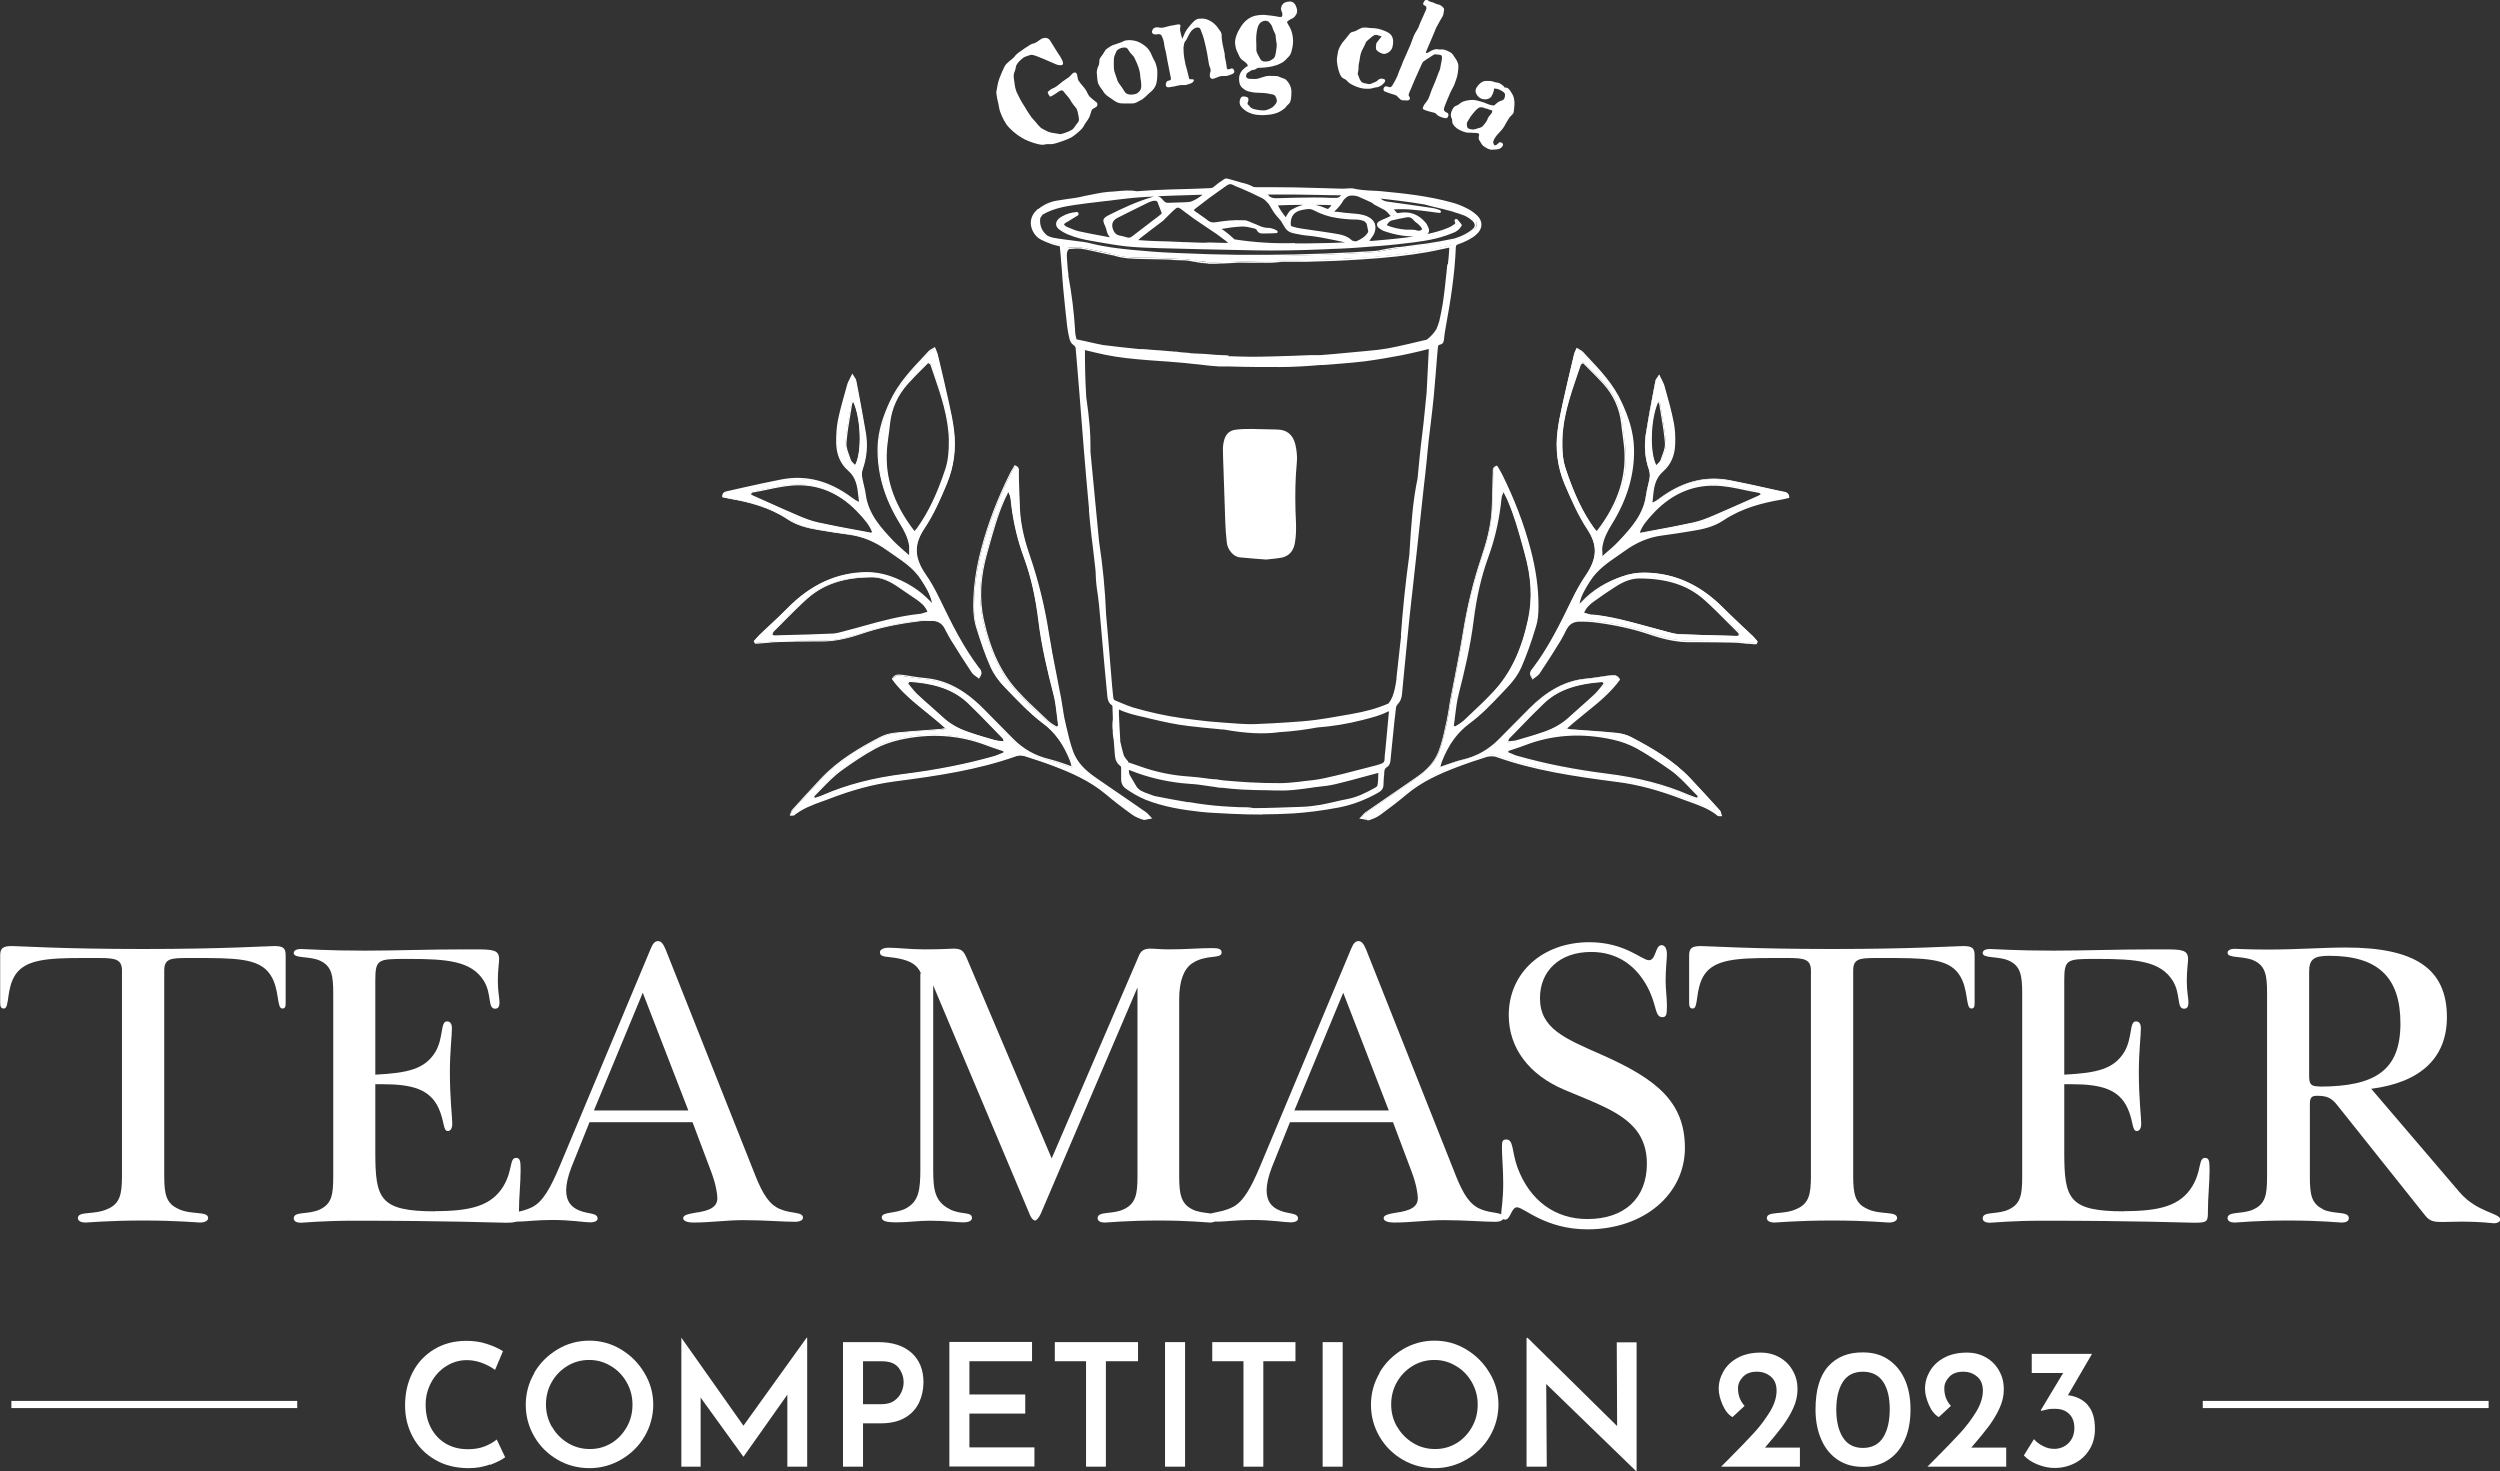 <svg viewBox="0 0 136.09 80.09" xmlns="http://www.w3.org/2000/svg"><rect x="0" y="0" width="136.09" height="80.09" fill="#333333" stroke="none"/><g fill="#fff"><path d="m55.3 3.68c-.05.23-.15.32-.11.58s.04.45.14.73c.12.26.26.53.43.79.11.18.2.34.31.49.05.08.1.15.17.22.23.24.33.44.54.54s.19.12.44.19c.24.05.37.05.46.08.09.02.51-.13.68-.24.14-.1.23-.32.3-.37.08-.11.09-.14.06-.32-.03-.19-.07-.38-.14-.49-.07-.1-.04-.02-.27-.35-.02-.05-.05-.09-.08-.14-.1-.15-.23-.26-.33-.41-.08-.1-.16-.06-.26 0-.38.26-.47.31-.5.26-.09-.14-.14-.22-.07-.27.05-.03.08-.06.13-.1.05-.03.1-.06.18-.09.04-.02.07-.04.12-.07.1-.07.2-.16.28-.22.01 0 .01-.02.03-.03l.35-.24s.09-.07.11-.1c.06-.07.1-.11.14-.14.09-.06.14-.04.19.01.04.05.04.17.08.32.01.05.04.09.07.13.09.14.23.27.34.43.12.19.09.19.17.31.03.04.05.08.08.1.1.1.28.24.34.28.01.02.02.02.03.03.04.06.04.16-.02.22-.07.05-.18.1-.22.13-.05.04-.08.18-.13.33-.04.15-.18.34-.25.43s-.08.18-.2.31c-.1.11-.32.3-.49.42-.05.03-.08.05-.12.07-.2.11-.77.3-.92.33-.15.04-.34-.01-.52.04-.17.07-.89-.17-1.2-.36-.31-.18-.67-.48-.86-.75-.15-.22-.35-.63-.39-.89-.04-.28-.2-.78-.14-.94.04-.17.05-.4.16-.68.11-.29.18-.43.28-.64.1-.2.44-.4.54-.53.04-.07.16-.18.28-.26l.27-.19c.18-.12.38-.25.46-.26.07 0 .16-.06.24-.11.09-.06.17-.12.2-.14.06-.04.34-.14.48.08s.42.69.51.81c.08.12.28.44.16.52-.06.04-.25.02-.37-.04-.13-.06-.46-.2-.67-.29-.21-.08-.56-.25-.69-.21-.12.03-.31.1-.36.13-.14.1-.39.3-.45.54z"/><path d="m60.54 2.47c.16-.06.39-.12.52-.18.03-.01.06-.03.13-.06.17-.07.42-.05.59-.01.2.04.4.16.55.28.15.1.29.31.36.49s.09.18.2.41c.11.29.11.45.11.58 0 .15 0 .31-.05.55-.07.26-.21.39-.33.49-.13.1-.32.32-.46.4-.09.05-.2.11-.3.16-.07.03-.13.05-.2.05-.16.01-.27 0-.56 0s-.46-.16-.6-.26c-.15-.09-.39-.25-.45-.41-.09-.12-.21-.27-.27-.42-.06-.18-.05-.36-.07-.52-.03-.16.05-.38.09-.45.05-.06.03-.18.05-.31s.17-.25.26-.43.17-.18.31-.29c.04-.02.08-.05.13-.07zm.09.97c.01.33-.02.32.1.65.06.14.07.23.1.3.03.08.08.15.18.28.2.26.19.37.35.44s.32.04.48 0c.11-.04.26-.19.27-.3.04-.12 0-.43-.03-.57-.02-.13 0-.18-.06-.43-.04-.13-.06-.2-.09-.26-.02-.06-.04-.11-.08-.19-.08-.16-.07-.24-.27-.43-.19-.19-.16-.37-.41-.34-.09 0-.15.03-.21.05-.09.04-.13.08-.17.12-.1.24-.17.29-.16.67z"/><path d="m62.93 1.49c.13-.02.2.03.29.02h.06c.12-.02.31-.08.44-.11.06 0 .19-.03.28-.05l.12-.02c.07-.01.13 0 .14.06v.02c-.01.07-.03.11-.02.25.04.19.1.42.12.44.02 0 .1-.24.16-.35.08-.14.23-.34.31-.42.07-.07.21-.27.41-.31h.04c.22-.03.38.01.55.09.16.08.36.24.45.38.06.12.18.18.22.38v.09c.01.14.02.29.05.43.03.17.08.33.12.55 0 .09 0 .16.02.23.02.09.04.15.05.23.03.15.03.23.04.28 0 .04.02.06.03.08.02.02.05.02.09.01.07-.01.14-.05.15-.05.08 0 .13.08.14.16.02.08-.05.13-.16.17-.07.02-.14.06-.23.08-.12.02-.23-.01-.37.02-.13.03-.25.11-.4.14-.02 0-.05 0-.07 0-.04-.02-.08-.06-.1-.13 0-.04 0-.07 0-.11.01-.13.06-.15.04-.26 0-.04-.02-.08-.04-.13-.03-.07-.05-.15-.06-.22-.04-.18-.05-.37-.09-.55-.05-.26-.12-.55-.16-.71s-.09-.31-.15-.45c-.05-.14-.07-.24-.2-.23-.02 0-.04 0-.06 0-.1.02-.19.08-.29.19-.11.13-.18.32-.25.44-.06.13-.13.12-.15.3-.03.19-.03.12-.02.32 0 .16.03.41.08.63l.02.12c.06.23.1.32.14.52.05.19.05.27.09.29.06.02.21-.03.23.05 0 .07-.07.15-.19.19-.08.02-.16.06-.26.08-.05 0-.08 0-.12 0-.09 0-.18 0-.25.02-.05 0-.08.02-.22.05-.11.02-.21.03-.3.05-.11.02-.17-.02-.19-.12 0-.11.05-.21.11-.23.07-.02.2-.02.17-.14l-.19-.96c-.03-.15-.05-.25-.08-.44-.02-.1-.04-.18-.07-.29-.03-.14-.01-.11-.05-.31-.03-.15-.11-.28-.12-.33-.06-.06-.09-.09-.27-.06-.16.03-.24-.05-.25-.11s.04-.22.15-.25z"/><path d="m68.62 6.26c-.63.01-1.02-.35-1.11-.54-.02-.05-.03-.1-.03-.16 0-.16.08-.31.19-.31.15 0 .29.03.29.16 0 .14-.05.14-.05.23 0 .07.12.11.12.16.09.1.19.14.37.17.13.02.21.04.33.04h.11c.06 0 .31-.08.44-.18.13-.11.23-.25.23-.34-.02-.15-.08-.31-.2-.34-.11-.02-.35-.1-.8-.1-.17 0-.55-.03-.74-.16-.22-.14-.31-.26-.32-.59 0-.32.16-.47.31-.6.12-.11.16-.08.16-.11 0 0 0-.02 0-.04-.03-.09-.12-.16-.29-.28-.15-.11-.19-.27-.26-.41-.07-.13-.11-.25-.14-.52 0-.16.03-.28.08-.43.07-.17.11-.25.21-.41.18-.3.43-.54.79-.64.13-.03.28-.05.4-.05h.12c.2.02.58.06.8.11h.09.04s.05-.02.05-.14c0-.09-.08-.21-.08-.31 0-.02.04-.17.05-.18.1-.14.18-.19.43-.21.17 0 .26.1.32.21.03.09.08.19.08.27 0 .05 0 .13-.04.21-.08.13-.12.2-.3.27-.14.07-.21.15-.21.16 0 .09.32.37.33 1.02 0 .24-.04.39-.09.6-.06.21-.15.26-.29.41-.12.14-.24.2-.52.32 0 0-.02 0-.03 0-.31.12-.77.14-.92.14s-.18.11-.29.11-.2.07-.32.15c-.04.02-.1.09-.1.21 0 .06.1.13.17.13s.27.01.33.01c.22 0 .48-.17.76-.17s.47 0 .55.05c.07.04.25.09.31.12s.34.3.35.66c0 .36-.03.54-.09.63-.06.1-.16.14-.2.22-.04.09-.32.26-.39.29-.16.07-.35.16-.99.17zm-.04-4.98c-.09.08-.13.23-.17.47-.02.16-.03.25-.03.38 0 .07 0 .13.01.32v.25c0 .07.02.15.07.24.12.19.14.42.41.41.19 0 .27-.04.39-.12.12-.07.16-.14.2-.42.02-.19.04-.24.04-.34 0-.06 0-.13-.03-.24-.05-.33.01-.27-.11-.5s-.07-.27-.19-.42c-.12-.14-.13-.18-.3-.18-.13 0-.21.07-.31.15z"/><path d="m74.93 1.9s-.03 0-.05 0c-.1 0-.26.15-.4.27s-.12.12-.18.26c-.06.15-.17.29-.23.51-.05.19-.04.28-.1.53-.03.14 0 .2-.03.37-.03.19-.05.16 0 .27.05.1.06.21.15.32.05.06.12.09.19.1.06.01.12.02.19.04.15.04.25-.07.38-.1.13-.04.16-.14.25-.17.06-.03.13-.02.18-.01.04 0 .08.02.1.04.02.03.03.05.02.08 0 .04-.05.11-.13.18-.13.12-.27.16-.38.17s-.19.06-.32.07c-.13 0-.3.02-.55-.05s-.45-.18-.57-.26c-.12-.09-.14-.18-.3-.24-.16-.07-.2-.23-.25-.35s-.15-.55-.12-.76c.02-.12.03-.25.06-.37.02-.08.05-.16.09-.24.09-.18.22-.34.37-.51.14-.16.18-.29.35-.32.16-.02.27-.13.45-.2s.4 0 .58 0c.1 0 .24.01.36.04s.56.16.69.34.13.41.07.65c-.06.25-.35.41-.52.37s-.39-.19-.38-.3c0-.09 0-.18.02-.25 0-.02 0-.04.02-.05.05-.05.2-.29.28-.34-.1-.03-.25-.09-.32-.1z"/><path d="m77.71.01s.07.05.12.07c.04.02.09.04.14.04.08.03.13.05.19.08.04.02.07.03.12.04.02 0 .05.01.08.02.13.06.27.18.25.27s-.02.25-.08.36c0 .02-.03.04-.03.05-.08.12-.13.23-.27.48-.04.06-.06.1-.08.16-.06.14-.09.24-.16.39-.18.41-.28.66-.36.85-.02.04-.02.05 0 .06.03.01.11 0 .18-.06.13-.09.37-.17.44-.14s.29 0 .35.02c.03.01.11.03.2.07.11.05.24.12.28.19.08.14.32.39.31.66s-.05.47-.09.61c-.04.1-.09.29-.16.44-.06.12-.13.24-.2.39-.05.12-.1.25-.14.33-.11.25-.2.5-.2.55-.01.06.03.14.18.2.09.04.08.13.04.22-.05.1-.14.08-.25.05-.08-.02-.14-.04-.2-.07-.03-.01-.06-.03-.09-.05-.08-.05-.1-.11-.17-.14-.02 0-.04-.02-.06-.02-.13-.03-.22-.05-.37-.1-.07-.02-.12-.04-.16-.06-.05-.02-.08-.05-.07-.08 0-.02.03-.08.04-.12.07-.16.19-.22.28-.43.08-.17.09-.3.31-.79.13-.3.15-.41.22-.57l.06-.14c.03-.06.04-.11.07-.3.05-.28.08-.35.06-.46 0-.05-.02-.06-.06-.08s-.09-.02-.14-.03c0 0-.02 0-.03 0-.13 0-.12-.05-.23.02-.1.07-.26.17-.39.25-.12.09-.18.09-.25.26-.08.17-.28.61-.36.8-.09.2-.11.27-.28.66-.05.11-.07.17-.07.21 0 .08.11.13.06.23-.06.09-.16.07-.26.06-.07 0-.13.01-.2-.02-.03-.01-.06-.04-.1-.08-.11-.09-.11-.14-.21-.18-.1-.03-.45-.14-.59-.2-.08-.05-.09-.12-.04-.22.04-.06.12-.09.25-.03.06.03.13.03.2-.07.06-.09.18-.32.26-.48.04-.09.06-.17.12-.32.1-.23.12-.27.14-.33.03-.11.07-.19.11-.28l.35-.79c.06-.13.06-.19.19-.51.1-.22.18-.3.25-.45.05-.14.12-.31.24-.57l.16-.36s.03-.07.04-.11c0-.1-.03-.14-.1-.16-.07-.03-.1-.06-.06-.17.06-.13.16-.18.24-.14z"/><path d="m81.19 5.25c-.14.2-.47.19-.63.08-.19-.13-.26-.32-.23-.45.01-.05.04-.11.08-.16.06-.09.16-.19.24-.24.17-.11.32-.07.47-.07s.18.06.35.08c.11.01.19.05.28.12.12.08.16.15.16.16.02.01.06-.01.08 0 .04 0 .07.02.09.03.1.07.18.21.23.3.08.12.11.25.13.44.01.19-.02.41-.04.55 0 .04-.02.08-.05.11-.05.08-.14.13-.19.21-.07.13-.15.22-.24.41-.02.04-.05.08-.08.13-.1.14-.23.27-.33.38-.04.04-.07.09-.1.13-.06.08-.1.17-.12.24-.03.07.05.2.06.2.05.03.11 0 .19-.08s.12-.11.22-.04c.07.04.08.1.03.18-.06.09-.17.17-.3.17-.12.01-.17.02-.3.02-.12 0-.28-.09-.41-.18-.16-.11-.2-.3-.26-.34-.06-.13 0-.23 0-.31 0-.02-.01-.04-.03-.05-.03-.02-.07-.03-.12-.03-.1 0-.27-.02-.39-.02-.11.02-.28-.03-.45-.11-.07-.03-.12-.06-.19-.1-.11-.08-.21-.18-.26-.28-.06-.15 0-.19-.05-.27-.05-.07-.09-.24.01-.45.03-.06.05-.11.08-.14.06-.08.1-.1.19-.13.12-.05.2-.17.36-.22.17-.06.48-.11.68-.06.19.05.27.06.43.12.15.06.3.13.44.15.14.04.14-.02.24-.1.08-.07.19-.14.3-.16.06-.02.09-.05.11-.08.04-.05.05-.12.06-.2 0-.11-.04-.15-.13-.21-.2-.14-.36-.16-.47-.16 0 0 0 .21-.14.41zm-.27.68c-.15-.08-.23-.09-.32-.09s-.16.06-.26.16c-.07.08-.21.23-.29.35-.04.07-.08.14-.14.23-.04.06-.07.12-.06.21.01.11.02.16.08.2.01 0 .03.01.04.02.1.04.28.06.4 0 .13-.05.25-.04.36-.16.06-.08.11-.13.16-.2.03-.04.06-.1.09-.17 0-.04.03-.07.05-.11.06-.09.12-.13.17-.22.05-.07.02-.13.03-.14 0 0-.17-.03-.31-.11z"/><path d="m80.34 11.79c-.14-.14-.32-.27-.5-.36-.26-.13-.54-.24-.82-.32-1.26-.35-2.55-.5-3.85-.62-.53-.05-1.07-.04-1.6-.17-.05-.01-.1 0-.15 0-.14 0-.28.03-.41.03-.86-.02-1.72-.06-2.58-.08-.66-.01-1.32 0-1.99-.01-.1 0-.22 0-.3-.04-.21-.12-.44-.17-.68-.22-.16-.04-.32-.09-.48-.13-.08-.02-.15-.05-.23-.06-.06-.01-.09 0-.14.04-.21.13-.4.28-.59.44-.06.02-.12.04-.18.04-.96.04-1.91.06-2.87.1-.38.02-.77.04-1.15.07-.48-.08-1 .02-1.48.04-.35.02-.68.11-1.03.16-.2.03-.4.08-.6.13-.39.06-.79.11-1.18.17-.37.06-.7.21-.99.45-.01 0-.02 0-.03 0-.01.01-.02.03-.03.04 0 0 0 0-.01 0-.31.27-.38.68-.19 1.04.09.18.21.32.38.42.19.1.4.19.6.26.15.05.31.08.47.12.01.06.03.11.03.16.02.28.05.56.07.84.04.47.06.94.11 1.41.06.67.14 1.35.21 2.02.03.23.07.47.13.69.03.1.09.22.17.27.13.08.16.18.17.31.07.89.15 1.77.22 2.66.08.93.15 1.86.22 2.79.09 1.07.18 2.14.27 3.21.03.39.07.78.11 1.16.08.69.17 1.37.24 2.06.04.35.02.71.08 1.06.11.7.17 1.4.23 2.1.06.68.12 1.36.18 2.04.06.6.12 1.2.17 1.8.01.16.04.31.18.4.09.06.09.14.09.23 0 .21.01.41.02.62-.03.23-.03.46.01.68 0 0-.02 0-.02.02 0 .15.03.3.06.44.02.26.04.53.06.79.02.2.08.39.25.52.07.06.09.13.09.21v.57c0 .19.07.36.24.47.33.22.67.43 1.04.58.95.38 1.95.54 2.96.65.55.06 1.11.08 1.67.11 1.13.06 2.26.06 3.4 0 .83-.05 1.65-.17 2.47-.32.77-.14 1.48-.42 2.16-.81.15-.08.23-.19.23-.37 0-.22.03-.44.04-.66 0-.14.04-.27.17-.34.12-.07.16-.19.17-.32.05-.5.09-1 .15-1.49.04-.43.09-.86.14-1.29.01-.12.03-.23.12-.32.14-.14.2-.32.21-.52.09-.93.17-1.86.27-2.79.09-.89.19-1.77.28-2.65.11-1.05.23-2.09.34-3.14.07-.63.14-1.26.21-1.89.08-.73.16-1.46.24-2.19.04-.37.07-.75.11-1.12.09-.81.2-1.62.28-2.43.09-.87.15-1.74.22-2.62 0-.12.04-.21.17-.24.09-.02.14-.08.15-.19.02-.24.06-.48.1-.72.26-1.44.49-2.89.54-4.35 0-.11.05-.17.15-.21.18-.06.36-.13.53-.22s.33-.19.47-.32c.3-.28.31-.62.02-.91zm-6.67-1.28s0 0 0 0zm-4.8-.01c1.41-.02 2.83.03 4.27.04-.11.24-.26.31-.46.3-.38-.01-.76-.03-1.15-.03-.68 0-1.35.02-2.03.04-.2 0-.36-.02-.49-.17-.04-.05-.1-.08-.15-.12 0-.02.01-.04.02-.06zm5.41 1.47s.04.03.06.04c.06.05.1.1.13.16.03.15.07.29.09.44-.01.03-.01.06-.03.09-.16.27-.42.41-.69.53-.07.03-.18-.02-.27-.04-.26-.26-.6-.32-.94-.38-.62-.1-1.25-.18-1.87-.28-.14-.02-.29-.06-.43-.1-.1-.03-.14-.11-.14-.22 0-.47.21-.74.67-.84.11-.02.23-.04.35-.05.13-.01.23.02.35.08.38.2.78.34 1.21.4.34.05.68.09 1.03.09.16 0 .32.03.47.08zm-1.97-.52s-.12 0-.18-.03c-.28-.14-.57-.22-.89-.21-.34 0-.64.14-.93.31-.09.05-.15.18-.21.27-.03.05-.05.12-.08.2-.2-.19-.5-.64-.57-.85.15-.05 2.76-.07 3.12-.02-.04.15-.16.24-.26.33zm-5.5-1.56s0 0 .01 0-.01 0-.02 0zm-.09.15c.14-.11.27-.12.43-.03s.34.14.51.21c.13.05.26.11.38.17.24.11.48.22.71.34.07.03.13.09.19.15s.12.13.19.19c.07.11.14.23.22.35.13.2.28.37.43.54.08.12.15.24.23.36.1.17.25.27.44.3.23.04.46.1.69.12.62.05 1.22.19 1.82.31.21.04.41.08.62.12-.07.09-.16.08-.26.09-.35.02-.71.04-1.06.05-.6 0-1.19.01-1.79.02 0 0 0-.01-.01-.01-1.12.04-2.24-.03-3.35-.2-.26-.24-.54-.46-.83-.66 0 0-.02-.02-.02-.02.43-.09.87-.14 1.31-.16.09 0 .18 0 .27.02.13.02.26.05.39.08.1.02.18.06.23.16.05.09.12.12.22.12.26 0 .51 0 .77-.02-.16-.09-.33-.14-.51-.14-.16 0-.3-.05-.44-.11-.14-.07-.29-.12-.43-.17s0 0-.01 0c-.07-.03-.13-.06-.2-.08-.06-.02-.13-.02-.2-.02-.5-.03-1 .04-1.49.11-.16.02-.3 0-.44-.1-.24-.18-.49-.35-.74-.52-.04-.03-.08-.06-.13-.11.05-.05.08-.1.12-.13.27-.21.54-.43.82-.63.31-.23.63-.44.93-.67zm-5.04 2.87c-.12.09-.24.13-.39.08-.13-.04-.27-.07-.4-.11-.19-.05-.3-.16-.38-.34-.21-.51-.22-.51.26-.76.55-.29 1.12-.56 1.68-.83.12-.06.26-.09.35-.12.15 0 .23.03.26.12.08.19.15.38.22.58.03.07 0 .13-.06.17-.08.07-.15.14-.24.2-.44.34-.88.67-1.31 1.01zm.35-.04c.41-.31.82-.62 1.23-.93.06-.05.11-.11.17-.17.16-.16.32-.33.49-.47.14-.12.26-.1.4.01.23.18.46.36.71.53.4.28.82.55 1.22.83.19.13.38.28.56.42.06.04.1.1.19.19-.47.04-.89-.01-1.31-.01-.43 0-.87-.02-1.3-.04-.43-.01-.85-.03-1.28-.04-.42 0-.85-.04-1.27-.07 0-.02-.01-.04-.02-.06.07-.06.13-.14.2-.19zm1.37-1.58c.1 0 .17 0 .24-.01l.02.05c-.05.04-.11.08-.17.12-.03-.05-.05-.09-.08-.16zm5.38 2.05s0 0 0 0h.07c-.02 0-.04 0-.06 0zm-12.38-1.43s0 0 0 0zm.3.77s.02.03.03.04c0 0-.01 0-.02-.02v-.02zm-.17-.3s0-.02 0-.04c0 .02.02.05.02.07 0-.01-.01-.02-.02-.03zm.06-.7s0 0 0 0 0 .01-.01.02c0 0 0 0 0-.01zm8.38 2.44s-.02 0-.04 0zm-6.46 4.42c-.02-.05-.04-.16-.07-.28 0-.11-.02-.22-.03-.33 0 0 .01 0 .01-.01-.06-.97-.18-1.92-.35-2.88 0-.09-.02-.17-.03-.26 0 0 0 0-.01-.01-.02-.26-.04-.5-.05-.71-.02-.2-.02-.49.19-.58.14 0 .28-.02.43-.02.22 0 .44.05.66.09.43.09.86.18 1.28.28h.03c.57.2 1.18.19 1.77.2.42 0 .84.02 1.26.03.22.02.43.03.65.04h.09c.35 0 .7.1 1.05.14h.04.02c.05 0 .11 0 .17.01.04.01.08.01.12.02 0 0 0 .02.02.02h.15s0 0 0 0c.19 0 .38 0 .57-.02h.14c.35 0 .7-.03 1.05-.04h.97c.37.02.74 0 1.11-.05h.17.18c.34 0 .67 0 1.01-.01 1-.02 2-.07 3-.13 1.18-.08 2.36-.19 3.53-.39.36-.06.72-.15 1.08-.23.07-.01.14-.03.25-.05-.02.22-.03.42-.05.61-.01.13-.03.27-.04.4-.02.01-.04.03-.04.06-.08.71-.14 1.43-.26 2.13-.05.31-.11.61-.18.91-.04.16-.1.31-.17.46-.15.23-.33.43-.55.6-.53.13-1.05.25-1.58.37-.36.08-.72.14-1.08.19-.58.07-1.17.11-1.76.17-.46.04-.92.08-1.38.12-.18.01-.35 0-.53 0-1.08.03-2.16.09-3.24.09-.43 0-.85-.02-1.28-.03-.21-.02-.42-.02-.64-.03-.42-.04-.83-.07-1.25-.08-.07 0-.15-.01-.22-.02 0 0 0-.02-.02-.02-.24-.01-.47-.04-.71-.05-.11 0-.21-.02-.32-.03-.34-.03-.68-.06-1.03-.08-.17-.01-.34-.02-.51-.03-.04 0-.11-.01-.17 0-.66-.06-1.32-.14-1.98-.22-.49-.11-.98-.22-1.47-.33zm4.34.7s-.02 0-.04 0h.02zm1.41.09c-.1 0-.2-.01-.3-.02-.12-.01-.24-.03-.35-.04.13 0 .26.02.39.03.09 0 .18.02.26.03zm-2.92-.24c-.09-.01-.17-.03-.26-.04.15.02.3.03.45.05-.06 0-.13 0-.19 0zm-.79-.09s-.04 0-.06-.01c.07 0 .14.01.2.02-.05 0-.09 0-.14 0zm-1.7-.08s0 .01 0 .02c0-.01 0-.02 0-.04zm.8 9.91s0-.03 0-.04v.05s0 0 0-.01zm-.7-8.82v.34c0-.11 0-.22 0-.34zm6.77 23.98c-.06 0-.11-.01-.17-.01-.02 0-.03 0-.05 0 .07 0 .14.01.22.02h.03c-.01 0-.02 0-.03 0zm-2.44-.41s.05.01.08.02c0 0-.02 0-.03 0-.02 0-.04-.01-.05-.02zm-2.13-2.15s.04.04.06.06c-.02-.02-.04-.04-.06-.06zm.16.66s0 0 0 0 0 0 0-.01zm.24.54s0 0 0 0c-.02-.03-.03-.07-.05-.1.04.06.08.13.11.19-.02-.03-.05-.06-.07-.09zm-.62-1.74s0-.04 0-.06c.01.04.03.08.04.13-.01-.02-.02-.04-.03-.06zm6.88 3.2s0 0 0 0zm7.25-1.28c-.01.05-.07.11-.13.14-.5.28-1.01.54-1.58.65-.48.09-.96.22-1.44.31-.34.06-.68.1-1.03.11-.89.03-1.77.07-2.66.07-.24-.05-.49-.05-.73-.05-.3 0-.61-.02-.91-.05-.63-.05-1.25-.13-1.87-.24-.01 0-.01 0-.02.01-.63-.11-1.26-.22-1.89-.35-.17-.06-.35-.12-.52-.19-.09-.03-.18-.08-.27-.13-.06-.05-.11-.1-.17-.15-.04-.06-.08-.11-.12-.17-.12-.19-.23-.39-.34-.58-.02-.12-.03-.25-.04-.37.09.03.16.05.22.07.88.35 1.79.57 2.73.68.31.04.62.05.92.09.39.05.77.11 1.16.15.41.05.82.1 1.23.12.68.03 1.35.04 2.03.06.58.01 1.16-.07 1.73-.15.43-.06.86-.09 1.28-.19.73-.17 1.45-.38 2.17-.57.08-.02.17-.05.29-.08 0 .29 0 .55-.05.81zm.61-3.76c-.05.59-.11 1.17-.16 1.76-.02.18-.04.37-.04.55 0 .14-.07.24-.2.29-.1.04-.21.08-.31.11-.94.24-1.88.49-2.82.69-.5.11-1.02.15-1.53.21-.31.04-.62.06-.92.06-.54 0-1.07-.01-1.61-.04-.49-.02-.98-.07-1.47-.11-.17-.01-.34-.04-.5-.06-.45-.05-.9-.13-1.36-.16-.93-.06-1.83-.24-2.71-.56-.22-.08-.43-.16-.65-.22-.1-.12-.19-.24-.27-.37-.08-.26-.15-.53-.2-.81 0-.03 0-.07 0-.1-.03-.47-.05-.94-.07-1.41 0-.1 0-.2 0-.31.06 0 .09 0 .11.01.51.24 1.06.34 1.6.47.72.17 1.43.33 2.16.42.51.06 1.02.11 1.53.16.13.01.26.02.38.03.98.17 2.01.28 2.99.15.03 0 .06-.01.09-.02.67-.05 1.34-.13 2-.25.84-.06 1.66-.2 2.47-.41.46-.12.91-.23 1.34-.44.03-.02.07-.03.1-.03h.09c-.01.14-.02.27-.03.4zm-7.62.74s0 0 0 0 0 0-.01 0zm.81.01s0 0 0 0-.01 0-.02 0zm1.05-.14s-.03 0-.04 0c.01 0 .03 0 .04-.01h.06c-.02 0-.04 0-.06.01zm6.27-3.25c-.02.17-.03.35-.05.52-.04.33-.1.67-.22.98-.06.14-.14.28-.23.4-.02 0-.03.02-.04.03-.67.3-1.37.47-2.09.59-.61.1-1.22.22-1.83.3-.51.07-1.02.11-1.54.14-.64.04-1.28.07-1.92.1-.25.01-.5 0-.75-.02-.57-.04-1.14-.08-1.72-.13-.49-.05-.98-.11-1.47-.18-.9-.12-1.79-.32-2.67-.58-.32-.09-.63-.24-.94-.37-.1-.04-.16-.11-.17-.21-.02-.21-.05-.42-.07-.64-.11-1.3-.21-2.61-.33-3.91 0-.01 0-.02 0-.04-.05-1.31-.18-2.62-.38-3.92-.15-1.64-.31-3.27-.46-4.91-.01-.45-.02-.91-.05-1.36-.04-.54-.11-1.08-.19-1.62-.05-.89-.08-1.79-.07-2.68.26.06.49.12.73.18.72.17 1.44.28 2.17.35.77.07 1.54.12 2.31.18.46.04.92.1 1.38.14.29.03.57.06.86.07 1.1.02 2.19.05 3.29.04.77 0 1.54-.06 2.31-.11.75-.05 1.51-.1 2.26-.19.67-.08 1.34-.2 2-.32.53-.1 1.06-.24 1.59-.36-.04.83-.08 1.66-.12 2.49-.04.36-.07.73-.11 1.09-.09.8-.19 1.61-.27 2.41-.04.39-.08.77-.11 1.16-.29 1.37-.36 2.76-.45 4.16-.2 1.45-.36 2.9-.46 4.36 0 .01 0 .02.02.02-.07.61-.14 1.23-.2 1.84zm.73-6.74s0 .03 0 .05v.03c0-.03 0-.05 0-.08zm-.36 3.32s0 0 0 0v.06c0-.02 0-.04 0-.06zm.67-6.45s0 0 0 0 0-.01 0-.02zm2.95-14.01c-.17.14-.38.25-.58.35-.14.06-.29.11-.43.16-.5.1-1.01.19-1.51.27-.49.06-.97.12-1.45.19-.05 0-.1.01-.16.02-.33.05-.67.11-1 .18-.06 0-.13.01-.19.02-.44.03-.88.06-1.33.08-2.04.11-4.09.15-6.13.13-1.13 0-2.25-.05-3.37-.1-.8-.04-1.6-.1-2.4-.17-.75-.07-1.5-.16-2.24-.35-.37-.1-.77-.12-1.15-.17-.3-.04-.6-.08-.89-.14-.12-.03-.23-.07-.34-.12-.33-.24-.49-.65-.42-1.04.02-.03.04-.06.06-.09.03-.05.07-.09.1-.14.16-.1.34-.18.52-.25.55-.2 1.12-.28 1.7-.36.4-.05.8-.1 1.2-.15.65-.08 1.3-.18 1.95-.22 1.11-.06 2.22-.09 3.33-.13h.21c-.04.06-.06.09-.09.12-.19.16-.4.3-.64.39-.07.03-.16.04-.24.04-.35.02-.71.02-1.06.04-.15 0-.25-.06-.34-.17-.18-.22-.24-.23-.51-.15-.8.23-1.56.58-2.3.95-.06.03-.12.06-.17.1-.14.1-.15.16-.09.32.05.11.1.22.12.33.04.2.11.36.31.5-.06.01-.09.03-.12.02-.6-.11-1.2-.22-1.79-.35-.22-.05-.43-.15-.64-.23-.05-.02-.1-.06-.15-.09-.12-.09-.11-.17.01-.26.01 0 .02-.01.03-.02.05-.03.11-.06.18-.1.16-.1.32-.2.48-.3.02-.01.01-.05-.01-.05-.06 0-.12.02-.19.03-.13.03-.26.07-.38.12-.03.02-.06.03-.09.05-.01 0-.02 0-.03.01-.08.04-.15.08-.21.14-.17.15-.16.33.02.47.14.1.3.19.46.26.4.18.82.27 1.25.35.63.11 1.26.23 1.89.3.6.07 1.2.08 1.81.1 1.74.05 3.49.08 5.23.12 1.27.03 2.53 0 3.8-.06.43-.02.87-.03 1.3-.06.49-.03.98-.07 1.47-.11.4-.03.81-.06 1.21-.11.88-.1 1.76-.18 2.59-.48.12-.04.25-.09.37-.14.16-.06.29-.17.4-.34-.08-.09-.15-.18-.23-.27 0 0-.01 0-.02.01.02.05.06.1.05.14 0 .04-.04.1-.08.12-.12.08-.24.15-.36.21-.47.2-.96.31-1.46.41-.42.08-.84.13-1.27.17-.46.05-.92.09-1.38.13-.1 0-.2 0-.34 0 .05-.07.09-.11.12-.16.08-.13.18-.25.24-.39.13-.33.01-.61-.31-.77-.26-.13-.53-.15-.81-.18-.32-.02-.64-.06-.97-.09-.04 0-.08-.02-.15-.04.05-.07.08-.12.13-.16.17-.17.32-.35.44-.56.1-.12.21-.23.35-.26.16-.04.35 0 .51.04.13.06.26.12.39.18.11.05.24.1.35.16.03.02.06.04.1.06.03.03.07.05.1.08.01.01.03 0 .04 0 .02.01.04.02.06.04.15.09.32.15.47.24.06.05.12.1.17.16.06.07.12.14.2.24-.1.05-.17.08-.25.12-.15.07-.3.12-.44.2-.12.07-.12.16-.02.25.08.06.17.12.26.16.65.23 1.32.34 2.02.27.04 0 .09-.02.13-.03.16-.06.21-.15.14-.31-.04-.11-.1-.22-.18-.3-.36-.39-.8-.56-1.33-.46-.11.02-.18 0-.25-.08-.05-.06-.11-.12-.16-.18-.01-.02-.02-.04-.04-.07.89-.09 1.76.07 2.63.17-.07-.02-.14-.05-.21-.07s-.14-.04-.21-.05c-.82-.12-1.64-.24-2.46-.36-.23-.03-.39-.18-.57-.33.08 0 .17 0 .25.01.57.07 1.14.13 1.71.21.24.03.47.07.71.11.29.08.58.15.88.22.2.05.39.1.59.15.11.04.23.07.34.11.13.04.25.09.38.14.05.02.09.04.14.07.1.05.2.13.29.2.23.2.24.42 0 .61zm-3.61-.78c.17-.03.32.01.43.16.07.08.16.15.25.22.12.1.23.21.27.38-.11.1-.2.17-.38.12-.19-.06-.41-.04-.61-.05-.39-.03-.77-.11-1.14-.29.07-.09.11-.18.18-.24.05-.05.12-.09.19-.11.27-.07.54-.13.82-.18z"/><path d="m68.72 44.34c-.55 0-1.12-.01-1.72-.04l-.34-.02c-.44-.02-.89-.04-1.33-.09-.91-.1-1.98-.26-2.98-.66-.39-.16-.75-.38-1.05-.59-.18-.12-.27-.3-.27-.53 0-.19 0-.38 0-.58 0-.08-.01-.12-.06-.15-.17-.13-.26-.31-.28-.57s-.04-.53-.06-.79c-.03-.16-.05-.3-.06-.45 0-.01 0-.03.01-.05-.03-.2-.04-.42 0-.67l-.02-.61c0-.1 0-.14-.06-.17-.17-.12-.2-.3-.22-.46-.03-.32-.06-.64-.09-.96-.03-.28-.05-.56-.08-.84-.06-.68-.12-1.36-.18-2.04l-.02-.23c-.05-.61-.11-1.25-.21-1.87-.03-.2-.04-.41-.05-.61 0-.15-.01-.3-.03-.45-.04-.38-.09-.76-.13-1.14-.04-.31-.08-.61-.11-.92-.04-.34-.07-.7-.1-1.04v-.13c-.1-1.07-.19-2.14-.28-3.21-.04-.51-.08-1.01-.12-1.52-.03-.42-.07-.85-.1-1.27-.04-.49-.08-.98-.12-1.48l-.1-1.18c0-.11-.03-.18-.14-.25s-.17-.21-.2-.32c-.06-.23-.1-.46-.13-.7-.08-.72-.15-1.38-.21-2.02-.03-.31-.05-.62-.07-.92-.01-.16-.02-.32-.04-.48-.02-.28-.04-.56-.07-.83 0-.03 0-.06-.02-.09s-.07-.02-.1-.03c-.11-.02-.22-.05-.33-.09-.17-.06-.4-.15-.61-.26-.17-.09-.31-.24-.42-.45-.2-.4-.12-.84.21-1.14.02-.02.03-.04.05-.05s.03-.02.05-.02c.29-.23.63-.39 1.01-.45.31-.05.63-.1.94-.14l.29-.05c.18-.04.37-.09.56-.12.1-.02.21-.04.31-.06.23-.05.48-.09.73-.11.14 0 .27-.02.42-.03.36-.03.73-.07 1.09 0h.01c.37-.03.75-.05 1.12-.07.51-.02 1.02-.04 1.53-.05.45-.01.89-.03 1.34-.05.04 0 .09-.01.14-.03.21-.18.4-.32.59-.44.05-.03.1-.07.19-.05.05.01.11.03.16.04l.55.16s.02 0 .02.01c.24.05.46.11.67.23.06.03.15.03.24.03h.03c.66 0 1.33 0 1.99.01.51.01 1.01.03 1.52.04.35.01.71.02 1.06.03.09 0 .17 0 .26-.01.05 0 .1 0 .15-.01h.02s.1 0 .15 0c.35.09.73.11 1.08.13.17 0 .34.02.5.03 1.25.12 2.58.26 3.86.62.26.07.54.18.83.33.18.09.36.22.52.37.16.16.24.33.23.51 0 .18-.09.36-.26.51-.12.12-.28.22-.49.33-.17.09-.35.16-.52.22-.09.03-.11.06-.12.14-.06 1.53-.3 3-.55 4.36-.05.26-.08.49-.1.71-.02.18-.13.24-.22.25-.08.02-.1.05-.11.17l-.04.45c-.06.71-.11 1.44-.18 2.17-.05.51-.11 1.02-.17 1.52-.04.3-.07.61-.11.91-.02.2-.04.39-.06.59-.02.18-.03.35-.05.53-.05.48-.1.96-.16 1.44l-.36 3.33c-.09.82-.18 1.63-.27 2.45l-.05.43c-.08.74-.16 1.48-.23 2.23-.06.65-.13 1.29-.19 1.94l-.08.85c-.02.25-.1.43-.24.57-.07.07-.09.16-.1.28-.05.43-.1.86-.14 1.29-.04.36-.07.72-.11 1.08l-.04.41c-.01.12-.05.28-.21.37-.08.05-.12.13-.13.28 0 .08 0 .17-.02.25 0 .14-.02.27-.02.41 0 .19-.09.33-.27.43-.7.4-1.44.68-2.18.82-.9.17-1.71.27-2.48.32-.55.03-1.1.05-1.68.05zm-8.01-4.44c0 .12.02.25.05.4.02.27.04.53.06.8.02.22.09.36.22.46.11.08.12.19.12.28v.57c0 .19.07.32.2.41.3.2.65.42 1.02.57.99.39 2.04.55 2.94.65.44.05.89.07 1.32.09l.34.02c1.22.06 2.33.06 3.39 0 .76-.05 1.56-.15 2.46-.32.73-.14 1.45-.41 2.13-.8.14-.08.19-.17.19-.3 0-.14.01-.28.02-.41 0-.08.01-.17.02-.25 0-.14.04-.31.2-.4.08-.05.12-.12.13-.26l.04-.41c.03-.36.07-.72.11-1.08.04-.43.09-.86.14-1.29.01-.11.03-.25.14-.37.11-.11.17-.26.19-.47l.08-.85c.06-.65.12-1.3.19-1.94.07-.74.15-1.48.23-2.23l.05-.43c.09-.82.18-1.63.27-2.45l.36-3.33c.05-.48.11-.96.16-1.44.02-.17.03-.35.05-.52.02-.2.04-.4.06-.59.03-.31.07-.61.11-.92.06-.5.12-1.01.17-1.52.07-.72.13-1.45.18-2.16l.04-.45c0-.09.02-.26.23-.31.05-.01.08-.03.09-.12.02-.22.06-.46.11-.72.25-1.36.49-2.82.54-4.34 0-.14.07-.23.2-.28.18-.07.36-.13.52-.21.19-.11.34-.2.45-.31.13-.12.2-.26.21-.4 0-.14-.06-.27-.19-.4-.14-.14-.31-.26-.48-.34-.28-.14-.55-.24-.81-.32-1.27-.36-2.59-.5-3.83-.62-.17-.02-.33-.03-.5-.03-.37-.02-.74-.04-1.11-.13-.03 0-.06 0-.1 0h-.03s-.1 0-.14.01c-.09 0-.18.02-.28.02-.35 0-.71-.02-1.06-.03-.51-.02-1.01-.03-1.52-.04-.66-.01-1.32 0-1.99-.01h-.03c-.1 0-.22 0-.31-.05-.16-.09-.33-.14-.53-.19.04.01.08.03.11.04.13.05.26.11.39.17l.05.02c.22.1.45.21.67.32.08.04.15.1.21.16.04.04.08.08.12.12l.07.07c.05.08.09.15.13.21.03.05.06.1.09.15.12.18.25.34.43.53l.08.12c.05.08.11.17.16.25.09.15.22.24.39.27.07.01.14.03.21.04.16.03.32.06.48.08.07 0 .13.01.2.02-.19-.03-.39-.06-.58-.08-.13-.02-.27-.05-.44-.1-.09-.03-.2-.1-.2-.29 0-.15.02-.29.07-.4 0 0-.01.02-.02.02-.02.03-.03.06-.04.11 0 .02-.02.05-.03.08 0 .02-.03.04-.05.05-.03 0-.05 0-.07-.02-.21-.19-.52-.65-.6-.88 0-.02 0-.04 0-.06s.03-.03.04-.04c.19-.06 2.85-.06 3.16-.02.02 0 .04.01.05.03s.02.04.01.06c-.04.17-.16.27-.27.35l-.02.02c-.08.06-.22 0-.26-.02-.19-.09-.37-.15-.54-.18.02 0 .03.01.05.02.39.2.79.33 1.18.4.32.05.66.09 1.02.09.15 0 .32.03.5.09.03 0 .04.02.06.03 0 0 .03.02.03.02.06.05.11.11.15.18v.02.04c.04.13.07.27.09.4v.04.02c0 .02-.01.05-.03.07-.17.29-.46.45-.72.56-.07.03-.16 0-.24-.01-.01 0-.03 0-.04-.01-.08.07-.18.08-.26.08h-.26c-.27.03-.55.04-.82.05-.38 0-.76 0-1.14.01h-.64s-.03 0-.04 0c-.5.02-1.01.01-1.51-.02-.01.03-.04.05-.07.05h-.06s-.04 0-.06-.02-.02-.02-.02-.03c-.54-.03-1.08-.09-1.61-.18-.02 0-.03 0-.04-.02-.24-.23-.51-.44-.82-.65-.02-.01-.03-.02-.03-.04-.02-.02-.02-.05-.01-.08 0-.03.03-.05.05-.05.4-.08.84-.14 1.32-.17h.03c.08 0 .17 0 .26.02.02 0 .05 0 .07.01-.03-.01-.07-.03-.1-.04-.04-.01-.08-.02-.13-.02h-.04c-.49-.03-.96.03-1.48.11-.2.03-.35 0-.49-.11-.15-.11-.31-.22-.47-.33-.09-.06-.18-.13-.27-.19-.03-.02-.06-.05-.09-.07l-.04-.04s-.03-.03-.03-.05 0-.04.02-.06c.01-.02.03-.03.04-.04.03-.04.06-.07.09-.09l.13-.1c.23-.18.46-.36.7-.54.15-.11.3-.22.46-.33s.32-.22.48-.34.05-.04.08-.05c0-.01 0-.02 0-.03s0-.02 0-.02c-.03 0-.04 0-.08.03-.19.12-.38.26-.58.44 0 0-.02.01-.03.01-.08.03-.14.04-.2.04-.45.02-.89.03-1.34.05-.51.02-1.02.03-1.53.05-.37.01-.75.04-1.12.07h-.03s-.02 0-.03 0c0 0 0 0-.01 0-.33-.05-.69-.02-1.03.01-.14.01-.28.03-.42.03-.24.01-.47.06-.71.1-.1.02-.21.04-.31.06-.18.03-.37.08-.55.12h-.05s-.25.05-.25.05c-.31.04-.62.09-.94.14-.36.06-.68.2-.95.43 0 0-.02.01-.03.02s-.02.02-.02.02l-.02.02c-.28.25-.35.61-.18.95.09.18.21.3.35.38.21.11.43.2.59.26.1.04.2.06.31.08.05.01.1.02.15.03.03 0 .05.03.06.06v.05s.03.08.03.11c.02.28.05.56.07.84.01.16.02.32.04.49.02.31.04.61.07.92.06.64.13 1.3.21 2.02.03.23.07.46.12.68.02.1.08.19.13.22.17.1.2.24.21.37l.1 1.18c.04.49.08.98.12 1.48.03.42.07.85.1 1.27.04.51.08 1.01.12 1.52.09 1.07.18 2.14.27 3.21v.13c.04.34.07.69.11 1.03.03.31.07.61.11.92.05.38.09.76.13 1.14.02.15.02.31.03.46 0 .2.02.4.05.59.1.62.16 1.26.21 1.88l.02.23c.06.68.12 1.36.18 2.04.03.28.05.56.08.84.03.32.06.64.09.96.02.17.04.28.15.35.12.08.12.19.12.29l.02.63c-.03.26-.03.47.01.67 0 .02 0 .05-.02.06zm9.75-26.66s.03 0 .04.01h.61c.38-.01.76-.01 1.14-.02.27 0 .55-.02.82-.03h.16c-.1-.03-.2-.05-.3-.07l-.19-.04c-.53-.11-1.07-.22-1.62-.27-.17-.01-.34-.05-.5-.08-.07-.01-.14-.03-.2-.04-.21-.04-.38-.15-.49-.34-.05-.08-.1-.17-.15-.25l-.07-.11c-.17-.18-.31-.35-.43-.54-.03-.05-.06-.1-.09-.15-.04-.07-.08-.13-.12-.2l-.06-.06s-.07-.08-.11-.12c-.05-.05-.11-.1-.17-.13-.22-.11-.44-.21-.66-.32l-.05-.02c-.13-.06-.25-.11-.38-.17-.06-.02-.11-.05-.17-.07-.11-.04-.23-.09-.34-.15-.13-.07-.22-.06-.34.02l-.05-.06.05.06c-.16.12-.32.23-.48.34-.15.11-.3.21-.45.32-.23.17-.47.36-.69.53l-.13.1s-.04.04-.06.06c.02.02.04.04.06.05.09.06.18.13.27.19.16.11.32.22.47.34.11.08.22.1.38.08.51-.08 1.01-.14 1.51-.11h.04c.06 0 .12 0 .18.03.04.01.07.03.11.04.03.01.06.02.09.04.01 0 .02 0 .03.01s.07.03.07.03c.12.05.24.09.36.15.15.07.28.1.41.11.2 0 .38.05.55.15.03.02.04.05.04.08s-.04.06-.07.06c-.21.01-.43.02-.63.02h-.14s0 0 0 0c-.13 0-.23-.05-.28-.16-.03-.07-.09-.1-.17-.12-.05 0-.1-.02-.14-.03-.08-.02-.16-.03-.24-.05-.08-.01-.16-.02-.24-.02h-.02c-.4.02-.77.07-1.12.13.26.18.49.37.7.57 1.1.17 2.22.24 3.32.2zm3.16-.14s.05.01.07.02c.05.01.11.03.13.02.25-.11.5-.24.65-.5 0 0 0-.02.01-.03 0 0 0-.01 0-.02-.02-.13-.05-.25-.08-.38v-.03s-.07-.09-.12-.13c0 0-.01 0-.02-.01 0 0-.01 0-.02-.01-.16-.06-.31-.08-.45-.08-.37 0-.72-.04-1.04-.09-.41-.06-.83-.2-1.23-.41-.12-.06-.21-.08-.31-.07-.13.01-.24.03-.34.05-.42.09-.61.33-.61.76 0 .1.04.13.09.14.16.05.3.08.42.1.25.04.5.07.74.11.38.05.75.11 1.13.17.32.05.68.11.96.38zm-1.77-.35c.32.05.63.12.94.18l.19.04c.09.02.18.04.26.05-.19-.09-.41-.12-.61-.16-.26-.04-.52-.08-.79-.12zm-3.34-.3s0 .02.01.02c.03.05.07.08.15.08h.14s.07 0 .11 0c-.14 0-.27-.04-.41-.1zm1.06-1.26c.09.18.27.46.43.64.01-.03.02-.07.04-.1.01-.02.03-.04.04-.06.05-.09.11-.18.2-.24.18-.1.4-.22.67-.28-.59 0-1.16.02-1.37.03zm2.08-.03c.17.04.35.1.53.18.04.02.09.03.1.03h.02c.07-.07.14-.13.18-.2-.17-.01-.48-.02-.83-.02zm-3.84 32.99s0 0 0 0c-.03 0-.06-.02-.07-.05-.04 0-.08 0-.13 0h-.13c-.3-.01-.61-.03-.91-.05-.25-.02-.5-.04-.75-.07 0 .04-.04.07-.07.06h-.03s-.07 0-.1-.01l-.13-.02s-.07-.05-.06-.09c-.24-.03-.47-.07-.71-.11-.01 0-.03.01-.05 0-.42-.07-.83-.14-1.23-.22-.01.03-.05.05-.09.05 0 0-.03 0-.04 0l-.05-.02s-.05-.04-.06-.07c-.15-.03-.29-.06-.43-.09-.18-.06-.36-.13-.53-.19-.1-.04-.19-.09-.28-.13-.07-.05-.13-.11-.18-.16-.05-.07-.09-.13-.13-.19 0 0-.01-.02-.02-.03-.03 0-.06 0-.07-.03-.02-.03-.05-.06-.07-.09 0 0-.01-.02-.01-.03 0-.01-.01-.02-.02-.04l-.02-.04s0-.06.01-.09c-.02-.04-.05-.08-.07-.12l-.07-.12s0-.02 0-.03c0-.02 0-.03 0-.05s-.03 0-.04-.02-.02-.04-.02-.06c0-.03.02-.06.05-.07 0-.06 0-.12-.01-.18 0-.03.01-.05.03-.07s.05-.02.07-.01l.06.02c.07.02.12.04.17.06.84.34 1.75.56 2.71.67.15.02.3.03.45.04.16.01.31.03.47.04.19.02.38.05.57.08.2.03.39.06.59.08h.12c.36.06.73.1 1.1.12.48.02.96.03 1.44.04.2 0 .39 0 .59.01.53.01 1.07-.06 1.58-.13l.14-.02c.13-.02.25-.03.38-.05.3-.04.61-.07.9-.14.52-.12 1.03-.26 1.54-.4.21-.06.42-.12.63-.17.05-.01.11-.03.17-.05l.11-.03s.05 0 .07.01.03.04.03.06v.12c0 .24 0 .48-.05.7-.02.08-.1.16-.16.19-.57.32-1.05.55-1.61.66-.22.04-.43.09-.65.14-.26.06-.53.12-.8.17-.35.06-.7.1-1.04.11-.94.04-1.79.07-2.66.07-.11-.02-.22-.04-.33-.04 0 .02-.02.03-.03.04s-.01 0-.02 0 0 0 0 0 0 0-.01 0zm-3.12-.49s.01 0 .02 0c.62.11 1.25.19 1.86.23.3.02.61.04.91.05h.13c.2 0 .41 0 .62.05.85 0 1.7-.04 2.64-.07.33-.01.67-.05 1.02-.11.26-.05.53-.11.79-.17.22-.05.43-.1.65-.14.53-.1 1.01-.33 1.56-.64.05-.03.08-.07.09-.09.04-.21.05-.44.05-.68v-.02s0 0 0 0c-.07.02-.12.04-.18.05-.21.06-.42.11-.63.17-.5.14-1.03.28-1.54.4-.3.07-.61.11-.92.14-.13.01-.25.03-.37.05l-.14.02c-.52.07-1.07.15-1.61.13-.2 0-.39 0-.59-.01-.47 0-.96-.02-1.44-.04-.37-.02-.75-.06-1.11-.1h-.12c-.2-.04-.4-.06-.59-.09s-.38-.05-.56-.08c-.15-.02-.31-.03-.46-.04s-.31-.03-.46-.04c-.97-.11-1.9-.34-2.75-.68-.03-.01-.07-.03-.11-.04 0 .08.01.16.03.24l.06.11c.09.16.18.31.27.46.03.06.07.11.11.17.04.04.1.09.15.13.07.04.16.08.25.12.17.06.35.13.52.19.58.12 1.2.23 1.84.34h.04zm4.95-.88c-.51 0-1.05-.01-1.59-.04-.38-.02-.77-.05-1.14-.08l-.34-.03c-.13-.01-.26-.03-.39-.04h-.11c-.14-.03-.29-.05-.43-.07-.3-.04-.61-.08-.92-.1-.94-.06-1.86-.25-2.73-.56-.23-.08-.44-.16-.65-.22-.01 0-.03-.01-.04-.02-.02-.02-.03-.04-.05-.06-.03.01-.06.01-.09-.01-.02-.02-.03-.03-.05-.05l-.02-.02s0-.01-.01-.02c-.02-.03-.01-.07.02-.1-.03-.04-.06-.08-.08-.12-.02-.07-.04-.14-.06-.21-.03 0-.05-.02-.07-.04v-.03s-.03-.03-.03-.04c0 0 0-.02 0-.03v-.06s0-.06.04-.08c-.03-.12-.05-.23-.07-.35v-.11c-.04-.45-.06-.91-.08-1.36v-.05c0-.07 0-.14 0-.21v-.1s.01-.04.03-.06c.02-.01.04-.02.06-.02h.05c.03 0 .06 0 .09.02.43.2.89.31 1.35.41l.24.06c.79.19 1.46.33 2.15.42.51.06 1.03.11 1.53.16.08 0 .17.01.25.02h.13c.49.1.94.16 1.35.19.01-.03.03-.05.07-.05.03 0 .06.02.08.04v.02c.22.01.44.02.64.02 0-.03.03-.06.07-.06v.03s0-.03 0-.03v.05s.02-.06.02-.06c.02 0 .05 0 .07.03 0 0 .01.02.02.03.23 0 .45-.03.66-.05l.09-.02s.07 0 .1 0c0 0 0-.01 0-.02 0-.04.02-.08.06-.09h.04s.03-.02.03-.02h.04s.08.02.08.06v.04c.56-.05 1.11-.13 1.65-.23.81-.06 1.61-.19 2.46-.41l.07-.02c.42-.11.85-.22 1.25-.41.04-.02.08-.03.12-.04h.07.04s.04 0 .06.03c.01.02.02.04.02.06l-.03.4s-.17 1.84-.17 1.84c-.01.15-.03.31-.04.47 0 .17-.09.29-.25.36-.12.05-.22.09-.32.11-.25.06-.49.12-.74.19-.68.17-1.39.35-2.09.51-.4.09-.81.13-1.2.17-.11.01-.22.02-.33.04-.28.03-.61.06-.93.06h-.02zm-8.24-1.29c.21.07.41.14.64.22.85.31 1.76.5 2.69.56.31.02.63.06.93.1.14.02.29.04.43.05h.11c.13.03.26.04.39.06l.34.03c.37.03.76.06 1.13.08.54.03 1.08.04 1.59.04h.02c.32 0 .64-.03.91-.06.11-.01.22-.02.33-.04.39-.04.8-.08 1.19-.17.7-.15 1.4-.33 2.08-.51.25-.06.49-.13.74-.19.09-.02.19-.06.3-.1.1-.04.15-.11.15-.22 0-.16.02-.32.04-.47l.2-2.15s-.05.01-.07.02c-.41.21-.85.32-1.28.43l-.07.02c-.86.22-1.68.35-2.48.41-.65.12-1.33.21-2 .25h-.04s-.03.01-.05.01c-.84.11-1.79.07-3.01-.15h-.12c-.08-.02-.17-.02-.25-.03-.5-.04-1.02-.1-1.54-.16-.71-.08-1.37-.23-2.17-.42l-.24-.06c-.46-.1-.94-.21-1.38-.42v.02.2.05c.02.45.04.91.07 1.36v.1c.06.26.12.52.2.79.06.1.14.21.24.32zm6.64-1.93c-.16 0-.34 0-.54-.02-.58-.04-1.16-.08-1.72-.13-.51-.05-1.02-.12-1.47-.18-.86-.12-1.74-.31-2.68-.58-.23-.07-.45-.16-.66-.25-.1-.04-.19-.08-.29-.12-.13-.05-.2-.15-.22-.28 0-.08-.02-.16-.03-.23-.02-.13-.03-.27-.04-.4-.04-.48-.08-.96-.12-1.44-.07-.82-.14-1.65-.21-2.47v-.04c-.05-1.29-.18-2.61-.38-3.91l-.06-.6s-.05-.03-.06-.07v-.01-.04s.01-.06.04-.08l-.39-4.12v-.33c-.02-.34-.02-.69-.05-1.03-.04-.48-.1-1-.19-1.62-.03-.43-.04-.83-.06-1.21-.03-.01-.05-.04-.05-.07 0-.11 0-.23 0-.34 0-.03.02-.06.04-.07 0-.33 0-.65 0-.96-.02.02-.05.04-.07.03-.04 0-.07-.03-.07-.07v-.04s.01-.05.03-.06.04-.02.07-.01c.03 0 .06.03.06.06 0 0 0-.01.01-.01.02-.01.04-.02.07-.01l.07.02c.23.06.44.11.65.16.68.16 1.39.28 2.16.35.42.04.83.07 1.25.1.35.03.7.05 1.06.08.27.02.54.05.81.08l.57.06.16.02c.23.02.46.05.69.05h.55c.9.03 1.83.05 2.74.04.73 0 1.47-.06 2.18-.11h.13c.76-.06 1.51-.11 2.26-.2.7-.08 1.4-.21 2-.32.36-.07.72-.16 1.07-.24l.51-.12c.02 0 .05 0 .07.02s.03.04.03.06l-.12 2.49-.04.4c-.02.23-.05.47-.07.7-.04.39-.09.79-.13 1.18-.05.41-.1.82-.14 1.23-.03.31-.06.62-.09.93l-.02.23c-.03.14-.06.29-.08.43.02.01.04.04.03.06 0 .02-.01.05-.03.06 0 0-.02.02-.03.02-.17.99-.24 2-.3 2.98.03.01.05.04.05.07v.05s0 .02 0 .02c0 .03-.03.05-.05.06v.05l-.02.33c-.13.93-.24 1.84-.32 2.73.03.01.06.05.05.08v.06s-.04.06-.07.07c-.04.47-.08.94-.12 1.39.01.02.02.03.02.05l-.04.39c-.05.48-.11.97-.16 1.45-.02.14-.03.29-.04.44v.09c-.05.4-.13.72-.23 1-.05.14-.14.28-.24.42 0 0-.02.02-.03.02-.02.01-.03.02-.05.03-.61.27-1.28.46-2.11.6-.17.03-.35.06-.52.09-.43.07-.87.15-1.3.21-.53.07-1.07.11-1.54.14-.56.04-1.17.07-1.92.1-.07 0-.14 0-.21 0zm-8.98-20.53c0 .78.01 1.6.07 2.58.09.61.15 1.13.19 1.62.03.34.04.7.04 1.04v.32s.47 4.9.47 4.9c.2 1.31.33 2.63.38 3.92v.03c.08.82.14 1.65.21 2.47.04.48.08.96.12 1.44.01.13.03.27.04.4 0 .08.02.16.03.24 0 .07.04.12.12.15.1.04.19.08.29.12.21.09.43.18.65.25.93.27 1.8.46 2.66.58.45.06.96.13 1.46.18.56.05 1.13.09 1.71.13.29.02.53.02.74.02.75-.03 1.35-.06 1.91-.1.47-.03 1.01-.07 1.53-.14.43-.06.87-.13 1.3-.21.17-.03.35-.06.52-.09.82-.14 1.48-.32 2.07-.58.01 0 .02-.01.02-.01.09-.12.16-.25.21-.37.1-.27.17-.57.22-.96v-.09c.02-.15.03-.29.05-.44.05-.48.11-.97.16-1.45l.04-.35s-.01-.05-.01-.06c.1-1.39.25-2.86.46-4.37l.02-.33c.08-1.26.16-2.57.43-3.84l.02-.22c.03-.31.06-.62.09-.93.04-.41.09-.82.14-1.23.05-.39.09-.79.13-1.18.02-.23.05-.47.07-.7l.04-.39.12-2.38c-.14.03-.27.06-.41.1-.35.08-.72.17-1.08.24-.6.11-1.3.24-2.01.33-.75.09-1.5.14-2.27.2h-.13c-.72.06-1.46.11-2.19.11-.91 0-1.85 0-2.75-.03h-.55c-.24-.01-.47-.04-.7-.06l-.16-.02c-.19-.02-.38-.04-.57-.06-.27-.03-.54-.06-.81-.08-.35-.03-.7-.06-1.05-.08-.42-.03-.84-.06-1.25-.1-.78-.07-1.5-.18-2.19-.35-.2-.05-.41-.1-.63-.15zm9.17.55s-.07 0-.11 0c-.4 0-.81-.02-1.2-.03h-.08s-.02 0-.03 0c-.13 0-.25-.01-.38-.02-.08 0-.16 0-.24-.01-.43-.04-.85-.07-1.25-.08-.01 0-.03 0-.04-.01-.03 0-.06 0-.09 0-.04 0-.07 0-.11-.01-.02 0-.03 0-.04-.02-.11 0-.22-.02-.33-.02-.01.03-.04.05-.08.05l-.3-.02-.36-.04s-.07-.04-.07-.07c-.2-.02-.41-.03-.61-.05v.02c0 .04-.03.07-.08.07h-.04s0-.01 0-.01-.07-.03-.07-.08c0 0 0-.01 0-.02-.04 0-.07 0-.11 0-.17-.01-.34-.02-.5-.03h-.04s-.08-.01-.11 0c-.13-.01-.25-.02-.38-.04-.01.03-.04.04-.07.04h-.19s0 0-.01 0c-.08-.01-.17-.03-.25-.04-.03 0-.05-.03-.06-.05-.08 0-.17-.02-.25-.03-.01.02-.04.04-.07.04s-.06 0-.09 0h-.04s0 0-.01 0h-.06s-.05-.04-.06-.07c-.14-.02-.29-.03-.43-.05-.31-.07-.62-.14-.92-.2l-.56-.12s-.05-.02-.06-.05c-.02-.05-.04-.15-.07-.29 0-.07-.01-.13-.02-.2 0-.05-.01-.09-.01-.14 0-.02 0-.03 0-.05-.06-.91-.17-1.83-.35-2.84v-.12s-.02-.08-.02-.11c0-.01-.01-.03-.02-.04-.02-.26-.04-.5-.05-.71-.01-.16-.04-.53.24-.65h.04c.08 0 .15 0 .24-.01.06 0 .12-.01.19-.01.21 0 .43.04.63.09l1.31.28s0 0 .01 0h.04c.5.17 1.05.19 1.58.2l1.43.03c.22.02.43.03.65.04h.09s.01 0 .02 0c.17 0 .34.03.5.05.01-.02.03-.04.06-.04h.04s.05.02.06.04c0 .01 0 .02.01.03.12.02.24.04.35.06h.04s.02.09.02.09v-.08s.08 0 .12 0h.06s.06.01.08.02h.05c.01 0 .02 0 .03.01h.12.02c.19 0 .38 0 .56-.02h.07s.05 0 .07 0c.23 0 .47-.02.7-.03h.35c.39 0 .69 0 .97-.02.38.02.75 0 1.1-.05h.18s.06 0 .09 0h.07.03.25c.25 0 .5 0 .75-.01.95-.02 1.93-.06 2.99-.13 1.41-.09 2.5-.21 3.52-.39.25-.04.49-.1.73-.15.11-.02.23-.05.34-.07l.25-.05s.05 0 .07.02.03.04.03.06l-.02.2c-.01.14-.02.28-.03.41l-.04.4s-.02.05-.04.06l-.05.4c-.06.57-.12 1.16-.21 1.74-.05.29-.11.6-.18.92-.05.17-.1.33-.17.48-.16.25-.35.46-.58.63 0 0-.02.01-.03.01l-.32.08c-.42.1-.84.2-1.26.29-.39.09-.75.15-1.09.19-.45.05-.9.09-1.34.13l-.42.04c-.46.04-.92.08-1.39.12-.11 0-.22 0-.33 0-.07 0-.14 0-.2 0-.34 0-.68.02-1.01.04-.69.03-1.41.05-2.12.05zm-1.37-.19h.06c.39.01.8.03 1.2.03.74 0 1.49-.03 2.22-.05.34-.01.68-.03 1.02-.04h.21.32c.46-.03.92-.08 1.38-.12l.42-.04c.44-.04.89-.08 1.34-.13.34-.04.69-.1 1.08-.19.42-.09.84-.19 1.25-.29l.31-.07c.21-.16.38-.35.52-.57.06-.13.11-.28.16-.44.07-.31.13-.61.18-.9.09-.57.15-1.16.21-1.73l.04-.4s.01-.06.04-.09l.04-.37c.01-.13.02-.26.03-.41v-.1s-.14.03-.14.03c-.11.02-.23.05-.34.07-.24.05-.49.11-.74.15-1.03.18-2.12.3-3.53.39-1.07.07-2.05.11-3 .13-.25 0-.5 0-.75 0h-.23s-.02.01-.04 0c-.03 0-.06 0-.09 0s-.06 0-.09 0h-.16c-.35.05-.73.07-1.11.05-.27.01-.57.01-.97 0h-.35c-.23.02-.47.03-.7.04-.03 0-.05 0-.08 0h-.06c-.17.02-.36.02-.55.02h-.02-.02c-.04 0-.08-.01-.12 0-.01 0-.04 0-.07-.02 0 0 0 0-.01 0-.03 0-.06 0-.09-.01h-.04s-.08 0-.11-.01h-.03-.04c-.13-.02-.26-.05-.39-.07-.21-.04-.43-.08-.65-.08 0 0-.02 0-.03 0h-.02s-.04 0-.04 0c-.22 0-.43-.02-.65-.04l-1.42-.03c-.54-.01-1.09-.02-1.61-.2-.01 0-.02 0-.04 0l-1.33-.29c-.2-.04-.39-.09-.6-.08-.06 0-.12 0-.18.01-.08 0-.16.02-.24.01-.14.08-.15.3-.13.5v.01c.01.19.03.42.05.67 0 .01.01.02.01.03 0 .05.01.1.02.15v.12c.19 1.02.3 1.96.36 2.88v.04c0 .04 0 .07.01.11 0 .06.01.13.02.19.02.1.04.17.05.22l.51.11c.31.07.61.14.92.2.66.08 1.32.16 1.97.22h.13.03c.17.01.34.02.51.04.34.02.69.05 1.03.08h.03c.05 0 .11.01.16.02h.14c.1.02.2.03.3.04.13.01.27.02.4.03.01 0 .04 0 .06.02h.07c.04 0 .08 0 .12.01h.03c.4.01.81.04 1.23.08.08 0 .15 0 .23.01.13 0 .27.01.4.02h.02zm-2.22-.04s0 0 0 0zm3.6-5.32c-.29 0-.58 0-.88 0-.98 0-2.03-.04-3.38-.1-.84-.04-1.69-.11-2.4-.18-.72-.07-1.49-.15-2.25-.35-.25-.06-.51-.09-.77-.12-.13-.01-.25-.03-.37-.05-.08-.01-.16-.02-.24-.03-.22-.03-.44-.06-.66-.1-.12-.02-.23-.07-.36-.13-.06-.05-.12-.1-.17-.15-.03.01-.06 0-.08-.01-.01 0-.04-.04-.04-.05-.01-.03 0-.06 0-.08-.03-.05-.06-.1-.09-.16-.03 0-.06-.01-.07-.04 0 0 0-.02-.01-.02 0 0-.01-.03-.02-.03v-.02s0-.07.03-.08c-.02-.1-.04-.21-.03-.31 0 0 0 0-.02.01s-.05.01-.08 0c-.02-.01-.04-.04-.04-.07 0 0 0-.01 0-.02 0-.04.05-.07.09-.06.02 0 .04.02.05.03 0-.02 0-.03 0-.05 0 0 0-.02.01-.03.01-.02.03-.04.04-.06-.01-.02-.02-.05 0-.07 0-.01.01-.02.02-.04s.01-.01.01-.02c.02-.02.05-.02.07-.01l.02-.03s.02-.02.03-.03c.17-.1.35-.19.53-.25.56-.21 1.16-.29 1.72-.36l.21-.03c.33-.04.66-.08 1-.12.19-.02.39-.05.58-.07.45-.06.91-.12 1.37-.15.79-.05 1.59-.07 2.36-.1.32-.01.65-.02.97-.03h.13.08s.06.02.07.04 0 .06 0 .08c-.01.02-.03.04-.04.05-.02.03-.04.06-.07.08-.22.19-.44.32-.66.4-.07.03-.16.04-.26.05-.14 0-.29.01-.43.02.06.02.11.06.16.09l.05.04c.21.16.43.33.65.49.21.15.43.29.64.44.19.13.39.26.58.39.18.12.35.26.52.39l.05.04s.08.07.12.12c.02.02.05.05.08.08.02.02.03.05.02.08s-.04.05-.07.05c-.3.02-.59.01-.86 0-.16 0-.32-.01-.46-.01 0 0-.01 0-.02 0-.3 0-.61-.01-.91-.02-.13 0-.25-.01-.38-.01-.14 0-.28-.01-.42-.02-.29-.01-.57-.02-.86-.03-.45 0-.89-.04-1.27-.07-.03 0-.06-.02-.07-.05l-.02-.06s0-.06.02-.08.04-.04.06-.06c.05-.05.09-.09.15-.14.2-.16.41-.31.62-.47s.41-.31.61-.47c.04-.03.07-.06.1-.1.02-.02.04-.04.06-.06.05-.04.09-.09.14-.14.11-.11.23-.23.36-.34.04-.03.07-.05.11-.07-.13 0-.26 0-.39.02-.21.01-.32-.1-.4-.2-.02-.02-.04-.04-.05-.06.07.17.13.35.2.52l.02.05c.04.1 0 .19-.08.26-.03.03-.06.05-.09.08-.05.04-.09.08-.14.12-.17.13-.33.26-.5.38-.27.21-.54.41-.81.62-.15.12-.3.15-.46.09-.1-.03-.2-.06-.3-.08l-.1-.02c-.2-.05-.34-.18-.43-.38-.23-.55-.21-.6.3-.86.28-.15.57-.29.85-.43-.4.17-.77.35-1.11.52-.05.03-.11.06-.16.09-.11.07-.11.09-.06.22l.03.06c.04.09.08.18.1.28.04.21.12.34.28.45.03.02.04.05.03.08 0 .03-.03.05-.06.06-.02 0-.04 0-.05.01-.03 0-.06.02-.1 0l-.42-.08c-.45-.09-.92-.17-1.38-.27-.17-.04-.33-.1-.49-.17-.05-.02-.11-.05-.16-.07-.07-.03-.13-.07-.17-.1-.08-.06-.11-.13-.11-.19 0-.07.04-.13.13-.19h.02c.05-.05.09-.07.14-.09l.03-.02s.01-.01.02-.02l.24-.15c-.1.02-.19.06-.28.1 0 0-.02 0-.03 0-.02 0-.03.02-.05.02 0 0-.03.01-.04.02-.09.05-.16.09-.21.13s-.1.1-.1.18c0 .07.06.13.11.17.12.09.27.17.44.25.42.19.86.28 1.23.34l.28.05c.52.09 1.07.19 1.6.25.58.06 1.16.08 1.8.1 1.42.04 2.85.07 4.27.1l.96.02c1.13.02 2.34 0 3.79-.06l.39-.02c.3-.01.61-.02.91-.04.45-.03.9-.06 1.33-.1l.29-.02c.35-.03.7-.06 1.06-.1l.16-.02c.8-.09 1.64-.18 2.41-.46.12-.04.25-.09.37-.14.13-.05.24-.13.33-.26l-.04-.05s-.06.09-.1.11c-.11.07-.24.15-.37.21-.5.21-1.03.33-1.48.41-.4.08-.8.12-1.27.18-.39.04-.78.08-1.17.11l-.22.02c-.07 0-.14 0-.22 0-.04 0-.08 0-.12 0-.03 0-.06-.02-.07-.04-.01-.03 0-.06 0-.08l.05-.06s.05-.06.07-.09c.02-.04.05-.07.07-.11.06-.09.12-.18.16-.27.12-.29.02-.53-.27-.67-.24-.12-.5-.15-.79-.17-.27-.02-.55-.05-.82-.08h-.14s-.06-.03-.1-.04c-.02 0-.04-.01-.06-.02-.02 0-.04-.03-.05-.05 0-.02 0-.05.01-.07.02-.02.03-.04.04-.06.03-.04.06-.08.09-.11.16-.16.29-.32.4-.49-.09.05-.19.07-.31.07h-.23c-.3-.02-.61-.03-.91-.03-.69 0-1.38.02-2.03.04-.18 0-.39-.01-.56-.2-.02-.03-.05-.05-.09-.07-.02-.01-.04-.03-.05-.04-.02-.02-.04-.05-.03-.08l.02-.06s.04-.06.07-.06c.97-.01 1.95 0 2.9.02.45 0 .91.02 1.37.02.03 0 .05.01.06.04s.02.05 0 .07c0 .01-.01.03-.02.04.07-.06.14-.1.23-.12.06-.01.12-.02.18-.02 0-.01.01-.02.03-.03s.04-.02.06-.01c.03 0 .05.03.06.05.07 0 .14.02.22.05l.48.21c.09.04.19.08.28.13.02.02.04.03.06.04l.04.03s.06.05.09.07c.01 0 .03 0 .04.01l.03.02s.02.01.03.02c.07.04.15.08.22.11.09.04.17.08.25.13l.06.05s.09.08.13.12c.04.05.08.1.13.16l.07.09s.02.04.02.07v.02c.13-.03.27-.06.41-.09-.04 0-.09.01-.14.02-.1.02-.22.02-.32-.11-.03-.04-.06-.07-.09-.1-.02-.03-.05-.05-.07-.08-.02-.02-.02-.04-.03-.06v-.03s-.02-.05-.01-.07.03-.04.06-.04c.2-.02.41-.03.61-.03-.29-.04-.57-.08-.86-.12-.23-.03-.39-.17-.55-.3l-.05-.04s-.04-.06-.02-.09c.01-.03.04-.05.08-.05h.08c.06 0 .12 0 .18.01l.45.05c.41.05.84.1 1.25.16.24.03.48.07.71.11.33.09.61.16.88.22.2.05.4.11.59.16.07.02.15.05.22.07l.13.04c.13.04.26.09.38.14l.14.07c.1.05.2.12.3.21.14.12.21.25.2.38 0 .13-.07.25-.21.35-.16.13-.36.25-.6.36-.11.05-.22.09-.33.12l-.11.04c-.55.11-1.05.2-1.53.27l-.34.04c-.37.05-.75.09-1.12.15-.03 0-.05 0-.08 0-.02 0-.04 0-.06 0 0 0-.02 0-.03 0-.36.05-.68.11-.99.18l-.2.02c-.42.03-.86.06-1.33.08-1.7.09-3.47.14-5.26.14zm-11.61-2.15c-.06.36.09.73.39.95.1.05.21.09.31.11.21.04.43.07.65.1l.24.03c.12.02.25.03.37.05.26.03.53.06.79.13.75.19 1.51.28 2.23.35.71.07 1.56.14 2.39.17 1.35.06 2.39.09 3.37.1 2.09.02 4.15-.03 6.13-.13.47-.03.91-.05 1.33-.08l.18-.02c.3-.07.62-.12.97-.18.01 0 .02-.01.03-.01h.08.08c.37-.05.74-.1 1.12-.15l.34-.04c.48-.07.97-.16 1.51-.27l.1-.03c.11-.04.21-.07.32-.12.23-.1.42-.22.57-.34.1-.08.15-.16.15-.24s-.05-.17-.15-.26c-.1-.08-.19-.15-.27-.19l-.13-.07c-.12-.04-.24-.09-.37-.13l-.13-.04c-.07-.02-.14-.05-.21-.07-.19-.05-.39-.1-.59-.15-.27-.06-.56-.13-.88-.22-.23-.04-.47-.07-.7-.11-.42-.06-.84-.11-1.25-.16l-.45-.05s0 0 0 0c.11.08.21.14.34.16.68.09 1.36.19 2.05.29l.42.06c.08.01.15.03.22.05.05.01.1.03.15.05l.06.02s.06.05.05.09c0 .04-.04.06-.08.06-.18-.02-.36-.04-.54-.07-.64-.08-1.29-.17-1.95-.12 0 .01.02.02.03.03.03.04.07.07.1.11.04.06.09.07.17.05.54-.1 1.02.06 1.4.49.08.08.14.19.19.32.04.1.04.18.01.25-.01.03-.04.06-.07.09.36-.08.76-.18 1.13-.34.13-.05.25-.13.35-.2.02-.01.04-.05.04-.06 0 0-.01-.04-.02-.06 0-.02-.02-.03-.02-.05-.01-.03 0-.07.03-.09s.09-.03.12 0l.23.27s.02.06 0 .09c-.12.19-.26.3-.44.37-.12.05-.25.09-.37.14-.8.28-1.64.37-2.45.46l-.16.02c-.35.04-.71.07-1.06.1l-.29.02c-.44.04-.89.07-1.34.1-.31.02-.61.03-.92.04l-.39.02c-1.46.06-2.66.08-3.8.06l-.96-.02c-1.42-.03-2.85-.06-4.27-.1-.64-.02-1.23-.04-1.81-.1-.54-.06-1.09-.16-1.62-.25l-.28-.05c-.36-.06-.83-.16-1.27-.35-.19-.08-.34-.17-.47-.27-.11-.08-.17-.18-.17-.29s.05-.21.15-.3c.06-.06.14-.1.21-.14 0 0 0 0 .01-.01 0 0 .02 0 .03-.01h.02s.05-.04.07-.05c.01 0 .03-.01.04-.01.12-.05.24-.09.37-.11h.02s.04 0 .06-.01c.04 0 .09-.02.14-.02s.09.03.1.07c.01.05 0 .1-.04.12l-.46.28s-.01.02-.02.02l-.06.03s-.08.04-.12.07l-.03.02s-.06.05-.06.06c0 0 .01.03.05.07.03.03.08.06.13.08.06.02.11.04.17.07.15.06.31.13.46.16.46.1.92.19 1.37.27l.32.06c-.12-.14-.17-.29-.19-.41-.02-.08-.05-.16-.09-.25l-.03-.06c-.08-.2-.06-.3.11-.41.06-.04.12-.07.18-.1.66-.33 1.46-.71 2.31-.96.05-.01.1-.03.14-.03-.26.01-.52.02-.77.04-.45.03-.92.09-1.36.14-.19.03-.39.05-.58.07-.33.04-.66.08-1 .12l-.21.03c-.55.07-1.14.15-1.68.35-.17.06-.33.14-.49.23-.03.05-.06.09-.09.13-.02.02-.03.05-.05.07zm9.09 1.32c.15 0 .3 0 .46.01.22 0 .44.02.68.01-.02-.02-.04-.04-.07-.06l-.05-.04c-.17-.13-.34-.26-.51-.38-.19-.13-.38-.26-.58-.39-.22-.15-.43-.29-.65-.44-.22-.16-.44-.33-.66-.49l-.05-.04c-.13-.1-.2-.1-.3-.02-.12.1-.24.22-.35.33-.05.05-.09.09-.14.14-.02.02-.04.04-.06.06-.04.04-.08.08-.12.12-.2.16-.41.31-.62.47s-.41.31-.61.47c-.04.03-.09.08-.13.12.36.03.76.05 1.17.06.29 0 .57.02.86.03.14 0 .28.01.42.02.13 0 .25 0 .38.01.3.01.61.03.92.02zm8.84-.09h.17l.22-.02c.38-.03.78-.07 1.16-.11.31-.03.59-.07.85-.11-.53 0-1.07-.1-1.61-.29-.09-.03-.19-.09-.29-.17-.09-.08-.11-.15-.1-.2 0-.05.03-.12.13-.17.1-.06.2-.1.3-.14.05-.02.1-.04.14-.06.05-.02.1-.05.16-.08v-.02c-.06-.05-.09-.1-.13-.15-.04-.04-.08-.07-.12-.11l-.05-.04c-.07-.04-.15-.08-.23-.12s-.15-.08-.23-.12c0 0-.02-.01-.03-.02-.02 0-.06-.02-.07-.03-.03-.03-.06-.05-.09-.07l-.03-.02s-.04-.03-.06-.04c-.08-.04-.17-.08-.26-.12l-.47-.21c-.18-.05-.34-.06-.47-.03-.12.03-.22.13-.31.23-.11.2-.26.39-.45.57-.02.02-.04.04-.05.07h.03.14c.27.04.55.07.82.09.29.02.58.05.84.18.36.18.49.5.35.87-.04.11-.11.21-.18.3-.02.03-.05.07-.07.1 0 .01-.02.03-.03.04zm-11.73-2.19s-.05.02-.08.02c-.08.02-.17.05-.25.09-.51.25-1.1.54-1.67.83q-.41.21-.23.66c.07.17.17.26.33.3l.1.02c.1.02.21.05.31.08.11.04.2.02.31-.07.27-.21.54-.42.81-.62.17-.13.33-.26.5-.38.05-.04.09-.07.14-.11.03-.03.07-.06.1-.08.05-.04.04-.06.03-.09l-.02-.05c-.06-.17-.13-.35-.2-.52-.02-.04-.04-.08-.18-.07zm12.63 1.12c-.1.04-.19.08-.28.13-.04.02-.05.04-.05.05s.01.04.05.07c.08.07.16.12.24.14.58.21 1.16.3 1.73.28 0 0-.02 0-.03 0-.12-.04-.26-.04-.4-.04-.07 0-.13 0-.2 0-.44-.03-.82-.13-1.17-.3-.02 0-.04-.03-.04-.05s0-.05.01-.06c.02-.03.04-.06.06-.08.03-.04.06-.09.09-.13zm1.6-.15s.1.09.15.14c.02.02.05.04.07.06.12.1.24.22.3.41 0 .03 0 .06-.02.08-.05.05-.11.1-.18.13.03 0 .07-.01.11-.03.06-.02.1-.05.11-.08s0-.07-.01-.13c-.05-.12-.1-.21-.16-.28-.11-.13-.24-.23-.37-.3zm-1.57.37c.31.13.65.21 1.03.24h.19c.15 0 .3 0 .44.05.12.03.18 0 .27-.07-.05-.12-.13-.2-.23-.29-.02-.02-.04-.04-.07-.05-.07-.05-.13-.11-.19-.18-.09-.11-.21-.16-.36-.13-.3.05-.59.12-.81.17-.05.01-.11.05-.15.09s-.07.09-.11.15zm-12.45-1.57c.1.02.17.08.28.21.09.11.17.15.28.14.19 0 .39-.02.58-.02.16 0 .32-.01.48-.02.08 0 .15-.02.21-.04.19-.08.39-.19.59-.36-.01 0-.03 0-.04 0-.32.01-.65.02-.97.03-.46.01-.93.03-1.4.05zm5.97-.1s.04.03.05.05c.11.13.25.15.43.15.65-.02 1.33-.04 2.03-.04.3 0 .62 0 .92.02h.23c.13.01.24-.01.33-.14-.41 0-.83-.01-1.24-.02-.91-.02-1.84-.03-2.76-.02zm-5.52.96s-.01 0-.02 0c-.02 0-.04-.02-.05-.04l-.08-.16s-.01-.05 0-.07.04-.04.06-.04h.24s.07 0 .08.04l.02.05s0 .07-.03.09l-.17.12s-.03.01-.04.01z"/><path d="m70.52 27.72c-.02-.83-.01-1.66.07-2.49.04-.35 0-.71-.08-1.05-.14-.54-.47-.8-1.03-.8-.45 0-.9-.03-1.34-.03-.29 0-.57 0-.86.04-.32.03-.54.22-.63.53-.05.17-.08.35-.08.52 0 .35.02.69.03 1.04.03.98.07 1.97.1 2.95.01.36.04.72.08 1.08.03.4.36.8.71.83.46.05.92.08 1.44.12.24-.03.53-.05.82-.1.41-.08.65-.35.73-.76.07-.36.08-.73.07-1.1-.01-.26-.02-.51-.03-.77z"/><path d="m26.67 79.72c-.35.13-.73.2-1.15.2-.7 0-1.32-.15-1.84-.46-.53-.31-.93-.72-1.21-1.24s-.42-1.09-.42-1.71c0-.68.14-1.28.42-1.82s.68-.95 1.18-1.25c.51-.3 1.08-.45 1.73-.45.4 0 .77.05 1.1.16.34.11.64.24.9.4l-.43 1.02c-.5-.35-1.02-.53-1.54-.53-.4 0-.77.11-1.11.32s-.62.51-.82.88-.31.77-.31 1.22c0 .47.09.88.28 1.25s.46.66.81.87.76.31 1.22.31c.33 0 .63-.05.89-.15s.49-.23.67-.38l.46.97c-.2.14-.47.28-.82.41z"/><path d="m29.08 74.73c.31-.53.73-.95 1.26-1.27s1.11-.48 1.74-.48 1.2.16 1.73.48.95.74 1.27 1.28c.32.53.48 1.11.48 1.72s-.16 1.2-.47 1.73-.74.95-1.27 1.26-1.11.47-1.73.47-1.21-.15-1.74-.46-.95-.72-1.26-1.25-.47-1.11-.47-1.74.16-1.2.47-1.73zm.97 2.94c.21.37.5.66.86.88s.76.33 1.2.33.82-.11 1.17-.32.63-.51.84-.88.31-.77.31-1.22-.11-.85-.32-1.22-.5-.67-.86-.88c-.36-.22-.75-.33-1.18-.33s-.83.11-1.19.33-.64.51-.85.88-.31.78-.31 1.22.11.84.32 1.21z"/><path d="m43.94 72.82v7.02h-1.08v-3.92l-2.38 3.37h-.02l-2.32-3.21v3.76h-1.05v-7.02l3.38 4.79 3.44-4.79h.02z"/><path d="m49.62 73.64c.43.39.65.92.65 1.6 0 .39-.08.76-.23 1.09-.16.34-.4.62-.75.83s-.79.32-1.33.32h-.98v2.36h-1.09v-6.78h1.92c.77 0 1.37.19 1.81.58zm-.94 2.61c.18-.13.31-.28.39-.47.08-.18.12-.36.12-.53 0-.29-.09-.55-.27-.79s-.49-.36-.93-.36h-1.01v2.34h.98c.3 0 .54-.06.72-.19z"/><path d="m56.18 73.06v1.04h-3.41v1.81h3.04v1.04h-3.04v1.84h3.54v1.04h-4.63v-6.78h4.5z"/><path d="m61.95 73.06v1.04h-1.75v5.74h-1.08v-5.74h-1.7v-1.04h4.54z"/><path d="m64.51 73.06v6.78h-1.09v-6.78z"/><path d="m70.52 73.06v1.04h-1.75v5.74h-1.08v-5.74h-1.7v-1.04h4.54z"/><path d="m73.09 73.06v6.78h-1.09v-6.78z"/><path d="m75.09 74.73c.31-.53.73-.95 1.26-1.27s1.11-.48 1.74-.48 1.2.16 1.73.48.95.74 1.27 1.28c.32.53.48 1.11.48 1.72s-.16 1.2-.47 1.73-.74.95-1.27 1.26-1.11.47-1.73.47-1.21-.15-1.74-.46-.95-.72-1.26-1.25-.47-1.11-.47-1.74.16-1.2.47-1.73zm.97 2.94c.21.37.5.66.86.88s.76.33 1.2.33.82-.11 1.17-.32.63-.51.84-.88.31-.77.31-1.22-.11-.85-.32-1.22-.5-.67-.86-.88c-.36-.22-.75-.33-1.18-.33s-.83.11-1.19.33-.64.51-.85.88-.31.78-.31 1.22.11.84.32 1.21z"/><path d="m89.09 73.06v7.02h-.03l-4.89-4.74.03 4.5h-1.1v-7.01h.06l4.87 4.8-.02-4.56h1.08z"/><path d="m97.98 78.8v1.04h-4.29l.34-.34c.61-.61 1.1-1.12 1.45-1.5s.64-.78.88-1.17c.23-.39.35-.77.35-1.12 0-.34-.1-.59-.31-.77s-.46-.27-.76-.27c-.33 0-.58.09-.76.28s-.27.39-.27.62c0 .39.12.7.36.96l-.66.61c-.22-.12-.4-.35-.54-.67s-.21-.61-.21-.87c0-.34.09-.66.27-.97.18-.3.44-.55.79-.73.34-.18.75-.27 1.22-.27.39 0 .74.09 1.05.27s.55.43.71.73c.17.3.25.63.25.99s-.08.71-.24 1.05c-.16.35-.36.67-.58.97-.23.3-.54.69-.95 1.16h1.93z"/><path d="m100.09 79.5c-.39-.25-.7-.6-.92-1.08-.22-.47-.34-1.03-.34-1.69 0-1.06.23-1.84.69-2.35s1.09-.77 1.9-.76c.5 0 .94.11 1.33.36s.7.6.92 1.07.33 1.03.33 1.68-.11 1.24-.34 1.71c-.22.47-.53.82-.92 1.06s-.83.36-1.33.35c-.5 0-.94-.11-1.33-.36zm2.42-1.25c.24-.38.36-.9.36-1.54s-.12-1.13-.36-1.49-.61-.55-1.1-.55c-.48 0-.85.18-1.09.55-.24.38-.36.88-.36 1.51s.12 1.14.36 1.52.61.57 1.09.57.86-.19 1.1-.57z"/><path d="m109.21 78.8v1.04h-4.29l.34-.34c.61-.61 1.1-1.12 1.45-1.5s.64-.78.88-1.17c.23-.39.35-.77.35-1.12 0-.34-.1-.59-.31-.77s-.46-.27-.76-.27c-.33 0-.58.09-.76.28s-.27.39-.27.62c0 .39.12.7.36.96l-.66.61c-.22-.12-.4-.35-.54-.67s-.21-.61-.21-.87c0-.34.09-.66.27-.97.18-.3.44-.55.79-.73.34-.18.75-.27 1.22-.27.39 0 .74.09 1.05.27s.55.43.71.73c.17.3.25.63.25.99s-.08.71-.24 1.05c-.16.35-.36.67-.58.97-.23.3-.54.69-.95 1.16h1.93z"/><path d="m113.63 76.47c.28.3.41.74.41 1.32 0 .43-.1.8-.3 1.12s-.46.57-.8.74c-.33.17-.7.26-1.09.26-.3 0-.61-.06-.93-.19-.31-.12-.56-.29-.75-.49l.55-.89c.12.14.28.27.48.37.2.11.41.16.62.16.3 0 .56-.1.78-.31.21-.21.32-.49.32-.83 0-.32-.09-.57-.28-.76s-.45-.28-.77-.28c-.16 0-.29 0-.4.03s-.22.05-.35.08l-.03-.03 1.22-2.03h-1.71v-1.04h3.28l-1.31 2.25c.43.05.79.22 1.07.52z"/><path d="m.62 76.26h15.56v.39h-15.56z"/><path d="m119.91 76.26h15.56v.39h-15.56z"/><path d="m9.73 65.82c.73.33 1.6.09 1.6.49 0 .13-.16.24-.44.24-.18 0-1.2-.11-3.1-.11s-2.95.11-3.13.11c-.29 0-.42-.11-.42-.24 0-.4.87-.16 1.6-.49.69-.29.8-.8.8-1.8v-11.18c0-.62-.35-.69-1.26-.69h-.89c-1.93 0-3.08.09-3.64.89-.53.78-.31 1.86-.64 1.86-.18 0-.2-.13-.2-.38v-2.51c0-.4.16-.51.64-.51.38 0 2.75.16 7.14.16s6.76-.16 7.14-.16c.49 0 .62.11.62.51v2.51c0 .24 0 .38-.18.38-.33 0-.13-1.09-.67-1.86-.6-.89-1.91-.89-4.12-.89h-.38c-.93 0-1.26.04-1.26.69v11.18c0 1 .11 1.51.8 1.8z"/><path d="m23.68 65.93c1.95 0 3.08-.29 3.73-1.37.51-.86.31-1.53.69-1.53.22 0 .24.2.24.67 0 .71-.09 1.46-.09 2.24 0 .55-.02.62-.73.62-.42 0-3.15-.11-8.23-.11-1.77 0-2.73.11-2.9.11-.27 0-.4-.09-.4-.24 0-.4.82-.18 1.44-.49.64-.31.71-.82.71-1.8v-9.98c0-.95-.09-1.46-.71-1.75-.58-.27-1.44-.11-1.44-.42 0-.13.13-.22.4-.22.22 0 1.4.09 3.48.09 1.6 0 3.39-.07 5.48-.07h.49c.98 0 1.33.02 1.33.53 0 .2-.07.58-.07 1.2 0 .55.09.93.09 1.15 0 .24-.07.35-.24.35-.42 0-.16-.8-.62-1.53-.67-1.06-1.97-1.18-4.06-1.18h-.18c-1.53 0-1.66.02-1.66 1.2v5.1c1.75-.09 2.68-.29 3.26-1.22.47-.78.27-1.68.64-1.68.18 0 .27.13.27.38 0 .44-.11 1.24-.11 2.37 0 1.51.13 2.44.13 2.82 0 .27-.11.4-.24.4-.27 0-.18-.55-.51-1.26-.47-1-1.4-1.29-3.04-1.29h-.4v3.68c0 2.55.22 3.24 3.26 3.24z"/><path d="m31.11 63.53c-.2.51-.29.95-.29 1.26 0 .55.22.91.73 1.11.49.2.98.11.98.44 0 .11-.13.2-.42.2-.31 0-1-.13-2.06-.13-.84 0-1.49.09-1.86.09s-.55-.09-.55-.24c0-.33.6-.18 1.33-.55.58-.29 1-1.04 1.51-2.26l4.94-11.8c.11-.27.22-.42.4-.42s.29.16.42.47l4.9 12.35c.38.93.73 1.53 1.33 1.77.62.27 1.24.13 1.24.47 0 .13-.16.22-.44.22-.67 0-1.62-.09-2.82-.09-.89 0-1.77.13-2.68.13-.38 0-.58-.09-.58-.24s.22-.22.64-.29c.84-.11 1.22-.33 1.22-.8 0-.2-.07-.73-.33-1.42l-1.02-2.71h-5.61zm6.36-3.08-2.48-6.41-2.66 6.41z"/><path d="m50.14 53c-.22-.51-.6-.69-1.2-.82-.64-.13-1.04-.04-1.04-.35 0-.13.18-.24.47-.24.49 0 1.15.09 1.97.09.93 0 1.44-.04 1.57-.04.44 0 .55.13.73.55l4.61 10.87 4.75-11.04c.11-.27.29-.38.62-.38.24 0 .55.04 1 .04.93 0 1.71-.07 2.35-.07.35 0 .53.04.53.24 0 .38-.84.07-1.62.6-.44.31-.69.95-.69 1.95v9.62c0 .95.09 1.49.69 1.8.58.31 1.35.11 1.35.49 0 .16-.13.24-.38.24-.16 0-1.09-.11-2.75-.11-1.8 0-2.77.11-2.95.11-.27 0-.4-.09-.4-.24 0-.4.82-.18 1.44-.49.64-.31.73-.82.73-1.8v-10.27l-5.26 12.31c-.11.24-.24.38-.31.38-.09 0-.2-.11-.27-.27l-5.28-12.53v10.02c0 1.13.09 1.75.91 2.17.6.31 1.2.11 1.2.47 0 .16-.18.24-.49.24-.33 0-.93-.09-1.8-.09-.62 0-1.22.09-1.8.09s-.82-.07-.82-.27c0-.33.78-.18 1.35-.51.67-.38.75-1 .75-2.13v-10.64z"/><path d="m69.24 63.53c-.2.51-.29.95-.29 1.26 0 .55.22.91.73 1.11.49.2.98.11.98.44 0 .11-.13.2-.42.2-.31 0-1-.13-2.06-.13-.84 0-1.49.09-1.86.09s-.55-.09-.55-.24c0-.33.6-.18 1.33-.55.58-.29 1-1.04 1.51-2.26l4.94-11.8c.11-.27.22-.42.4-.42s.29.16.42.47l4.9 12.35c.38.93.73 1.53 1.33 1.77.62.27 1.24.13 1.24.47 0 .13-.16.22-.44.22-.67 0-1.62-.09-2.82-.09-.89 0-1.77.13-2.68.13-.38 0-.58-.09-.58-.24s.22-.22.64-.29c.84-.11 1.22-.33 1.22-.8 0-.2-.07-.73-.33-1.42l-1.02-2.71h-5.61zm6.36-3.08-2.48-6.41-2.66 6.41z"/><path d="m82 62.03c.4 0 .29.64.6 1.51.67 1.82 2.06 2.82 3.81 2.82 2.02 0 3.24-1.13 3.24-3.02 0-.73-.2-1.33-.58-1.82-.8-1-2.17-1.46-3.92-2.2-1.93-.82-3.02-2.28-3.02-4.06 0-2.31 1.84-3.97 4.39-3.97 1.93 0 2.86.98 3.24.98.4 0 .33-.82.69-.82.16 0 .29.16.29.49 0 .29-.07.78-.07 1.46 0 .44.07.91.07 1.35s-.02.62-.24.62c-.4 0-.31-.53-.69-1.38-.64-1.4-1.75-2.17-3.19-2.17-1.75 0-2.79 1.06-2.79 2.51 0 1.66 1.33 2.19 3.39 3.1 2.95 1.31 4.5 2.55 4.5 5.06s-2.22 4.43-5.3 4.43c-2.31 0-3.46-1.2-3.84-1.2-.31 0-.35.67-.64.67-.16 0-.22-.09-.22-.31 0-.2.11-.75.11-1.66 0-.8-.07-1.46-.07-1.95 0-.33.02-.44.24-.44z"/><path d="m101.67 65.82c.73.33 1.6.09 1.6.49 0 .13-.16.24-.44.24-.18 0-1.2-.11-3.1-.11s-2.95.11-3.13.11c-.29 0-.42-.11-.42-.24 0-.4.87-.16 1.6-.49.69-.29.8-.8.8-1.8v-11.18c0-.62-.35-.69-1.26-.69h-.89c-1.93 0-3.08.09-3.64.89-.53.78-.31 1.86-.64 1.86-.18 0-.2-.13-.2-.38v-2.51c0-.4.16-.51.64-.51.38 0 2.75.16 7.14.16s6.76-.16 7.14-.16c.49 0 .62.11.62.51v2.51c0 .24 0 .38-.18.38-.33 0-.13-1.09-.67-1.86-.6-.89-1.91-.89-4.12-.89h-.38c-.93 0-1.26.04-1.26.69v11.18c0 1 .11 1.51.8 1.8z"/><path d="m115.62 65.93c1.95 0 3.08-.29 3.73-1.37.51-.86.31-1.53.69-1.53.22 0 .24.2.24.67 0 .71-.09 1.46-.09 2.24 0 .55-.02.62-.73.62-.42 0-3.15-.11-8.23-.11-1.77 0-2.73.11-2.9.11-.27 0-.4-.09-.4-.24 0-.4.82-.18 1.44-.49.64-.31.71-.82.71-1.8v-9.98c0-.95-.09-1.46-.71-1.75-.58-.27-1.44-.11-1.44-.42 0-.13.13-.22.4-.22.22 0 1.4.09 3.48.09 1.6 0 3.39-.07 5.48-.07h.49c.98 0 1.33.02 1.33.53 0 .2-.07.58-.07 1.2 0 .55.09.93.09 1.15 0 .24-.07.35-.24.35-.42 0-.16-.8-.62-1.53-.67-1.06-1.97-1.18-4.06-1.18h-.18c-1.53 0-1.66.02-1.66 1.2v5.1c1.75-.09 2.68-.29 3.26-1.22.47-.78.27-1.68.64-1.68.18 0 .27.13.27.38 0 .44-.11 1.24-.11 2.37 0 1.51.13 2.44.13 2.82 0 .27-.11.4-.24.4-.27 0-.18-.55-.51-1.26-.47-1-1.4-1.29-3.04-1.29h-.4v3.68c0 2.55.22 3.24 3.26 3.24z"/><path d="m126.42 65.82c.62.31 1.44.09 1.44.49 0 .16-.13.24-.4.24-.18 0-1.13-.11-2.9-.11s-2.73.11-2.9.11c-.27 0-.4-.09-.4-.24 0-.4.82-.18 1.44-.49.64-.31.71-.82.71-1.8v-9.98c0-.95-.09-1.46-.71-1.75-.58-.27-1.44-.11-1.44-.42 0-.13.13-.22.4-.22.11 0 .71.04 1.8.04 1.57 0 2.99-.11 4.24-.11 3.73 0 5.5 1.13 5.5 3.79 0 2.19-1.4 3.55-4.12 3.9l4.81 5.63c.95 1.11 2.22 1.13 2.22 1.49 0 .09-.13.2-.35.2-.11 0-.69-.09-1.75-.09-.35 0-.71.02-1.04.02-.44 0-.69-.02-.95-.35l-4.79-6.01c-.31-.4-.58-.51-1.09-.51-.31 0-.4.09-.4.47v3.9c0 .98.07 1.49.71 1.8zm-.16-6.67c3.08 0 4.41-.91 4.41-3.44s-1.24-3.68-3.88-3.68c-.82 0-1.09.18-1.09.86v5.63c0 .49.07.62.55.62z"/><path d="m50.77 32.9c-.1-.53-.36-.95-.63-1.37-.46-.72-1.18-1.12-1.84-1.59-.63-.45-1.31-.75-2.08-.85-.55-.07-1.09-.16-1.64-.25-.6-.1-1.19-.24-1.69-.58-.96-.64-2.03-.93-3.14-1.12-.13-.02-.27-.06-.4-.08 0-.23.15-.25.29-.28.97-.21 1.94-.43 2.91-.62 1.42-.28 2.68.14 3.82.98.13.1.27.19.44.25-.09-.65-.06-1.3-.61-1.78-.42-.37-.62-.88-.64-1.43-.01-.42.01-.85.09-1.27.13-.65.32-1.28.5-1.92.05-.17.14-.33.26-.57.09.16.16.23.18.3.18.96.37 1.92.52 2.88.1.66.05 1.32-.17 1.96-.04.13-.06.28-.04.41.05.33.16.64.2.97.13 1.06.8 1.79 1.49 2.52.27.28.57.52.94.86 0-.26.02-.43 0-.59-.07-.44-.27-.83-.51-1.21-.78-1.26-1.24-2.61-1.21-4.11.02-.88.29-1.69.66-2.49.5-1.09 1.32-1.91 2.12-2.75.07-.07.17-.12.3-.2.05.13.1.23.13.33.21.89.42 1.78.62 2.67.11.48.21.96.27 1.44.14 1.02.01 2.01-.39 2.96-.35.83-.71 1.65-1.21 2.4-.62.93-.55 1.65.08 2.57.29.43.54.89.76 1.35.62 1.28 1.25 2.55 2.1 3.69.1.13.23.27.04.52-.13-.11-.29-.19-.37-.31-.38-.58-.75-1.16-1.12-1.75-.13-.21-.24-.44-.37-.66-.16-.29-.42-.42-.75-.41-.24 0-.47 0-.71.03-1.07.13-2.11.34-3.14.69-.66.22-1.33.39-2.04.39-.79 0-1.58.01-2.36.03-.31 0-.63.04-.94.07-.13 0-.26.02-.39.02-.02-.03-.04-.07-.05-.1.09-.1.16-.2.26-.29.52-.5 1.06-.98 1.57-1.5 1.18-1.2 2.58-1.92 4.28-1.94.42 0 .85.08 1.25.21.83.29 1.58.72 2.18 1.37.05.06.12.1.18.15zm-1-3.94c.08-.09.14-.14.19-.21.69-.97 1.15-2.06 1.53-3.18.18-.53.21-1.08.2-1.63-.04-1.44-.56-2.77-1-4.11-.01-.04-.07-.05-.15-.12-.37.38-.76.75-1.12 1.14-.57.62-.91 1.35-1 2.2-.04.38-.1.75-.14 1.12-.21 1.79.37 3.34 1.5 4.79zm.76 4.38c-.15-.37-.38-.54-.6-.7-.37-.26-.75-.52-1.13-.77-.4-.26-.84-.46-1.33-.46-1.31 0-2.55.28-3.55 1.17-.63.56-1.22 1.19-1.82 1.79-.05.05-.06.13-.09.2.08.03.12.05.16.05 1.04-.03 2.08-.05 3.12-.09.26-.01.53-.09.78-.16 1.31-.33 2.6-.76 3.96-.9.15-.01.29-.08.5-.13zm-9.73-6.46c.08.06.12.09.16.11.83.37 1.66.75 2.5 1.11.35.15.7.28 1.07.36.95.21 1.91.38 2.87.56.02 0 .05-.03.1-.06-.14-.39-.42-.7-.69-.99-.92-1.01-2.07-1.62-3.45-1.59-.81.02-1.61.25-2.42.39-.04 0-.07.05-.14.11zm5.65-5.06c-.04.06-.1.1-.11.15-.11.71-.26 1.42-.31 2.13-.02.31.14.63.25.94.04.12.17.2.26.31.41-.69.34-2.61-.1-3.54z"/><path d="m53.3 36.95-.03-.02s-.09-.07-.13-.1c-.1-.07-.19-.13-.25-.23-.39-.58-.77-1.19-1.12-1.75-.08-.13-.16-.28-.23-.41-.04-.08-.09-.17-.13-.25-.15-.27-.39-.4-.72-.39-.06 0-.11 0-.17 0-.18 0-.36 0-.53.03-1.15.14-2.17.36-3.13.69-.77.26-1.42.39-2.05.4h-.54c-.6 0-1.22.01-1.82.03-.21 0-.42.02-.63.04-.1 0-.21.02-.31.03-.09 0-.18.01-.27.02h-.14s-.07-.14-.07-.14l.02-.02s.05-.06.08-.09c.06-.07.12-.14.18-.2.18-.18.37-.35.56-.53.34-.31.68-.64 1.01-.97 1.28-1.29 2.68-1.93 4.3-1.95.41 0 .84.07 1.26.21.89.31 1.63.77 2.2 1.38.03.03.06.06.1.09-.11-.5-.37-.91-.61-1.27-.37-.58-.93-.96-1.47-1.33-.12-.08-.25-.17-.37-.26-.67-.48-1.34-.75-2.06-.85-.55-.07-1.1-.16-1.64-.25-.55-.09-1.18-.23-1.71-.58-1.02-.68-2.15-.95-3.13-1.12-.09-.02-.19-.04-.28-.06-.04 0-.08-.02-.13-.03h-.03s0-.03 0-.03c0-.25.17-.28.3-.31h.01c.25-.06.5-.11.75-.17.71-.16 1.44-.32 2.16-.46 1.34-.26 2.6.06 3.85.99.13.1.24.17.38.23-.01-.09-.02-.18-.03-.27-.06-.54-.11-1.04-.56-1.43-.41-.35-.63-.86-.65-1.46-.01-.48.02-.9.09-1.27.11-.55.27-1.1.42-1.64l.08-.29c.03-.12.09-.23.15-.35.03-.07.07-.14.11-.22l.03-.06.03.06c.03.06.07.1.09.14.05.07.08.12.09.17.04.19.07.37.11.56.14.76.29 1.55.42 2.32.11.68.05 1.34-.18 1.98-.04.12-.05.27-.03.39.02.14.06.29.09.43.04.18.09.36.11.54.14 1.07.85 1.83 1.48 2.5.18.19.37.35.59.55.09.08.19.16.29.25 0-.06 0-.12 0-.17 0-.13 0-.24 0-.34-.07-.45-.28-.84-.5-1.2-.85-1.37-1.24-2.72-1.22-4.13.02-.97.34-1.81.66-2.51.45-.99 1.19-1.77 1.9-2.52.07-.08.15-.16.22-.24.05-.05.11-.09.19-.13.04-.02.08-.04.12-.07l.03-.02.02.04s.04.09.05.12c.03.07.06.14.08.21l.06.24c.19.79.38 1.62.56 2.43.11.49.21.96.27 1.44.14 1.04 0 2.04-.39 2.98-.37.89-.72 1.68-1.21 2.41-.59.89-.56 1.6.08 2.53.26.37.5.8.77 1.36.66 1.37 1.27 2.58 2.1 3.68l.02.02c.1.13.22.28.03.53l-.02.03zm-2.57-3.21c.33 0 .58.14.74.42.05.08.09.17.14.25.07.14.15.28.23.41.35.56.73 1.17 1.12 1.75.05.08.14.14.23.21.03.02.07.05.1.08.13-.19.04-.3-.05-.42l-.02-.02c-.83-1.1-1.45-2.33-2.11-3.7-.26-.55-.51-.98-.76-1.35-.66-.96-.68-1.69-.08-2.61.48-.73.83-1.52 1.2-2.4.39-.93.52-1.92.39-2.95-.06-.47-.16-.95-.27-1.44-.18-.81-.37-1.63-.56-2.43l-.06-.24c-.01-.06-.04-.12-.07-.2-.01-.03-.02-.06-.04-.09-.03.02-.06.04-.09.05-.07.04-.13.07-.17.12-.07.08-.15.16-.22.24-.71.75-1.44 1.52-1.89 2.51-.31.69-.64 1.53-.65 2.48-.03 1.4.37 2.74 1.21 4.09.22.36.44.76.51 1.22.02.11.01.21 0 .35v.24.08l-.06-.05c-.12-.11-.24-.21-.35-.3-.23-.2-.42-.36-.6-.55-.64-.68-1.36-1.44-1.49-2.54-.02-.18-.07-.36-.11-.53-.03-.14-.07-.29-.09-.44-.02-.14 0-.3.04-.43.22-.62.28-1.28.17-1.94-.12-.78-.27-1.56-.41-2.32-.04-.19-.07-.37-.11-.56 0-.04-.04-.08-.08-.15-.02-.03-.04-.06-.06-.09-.03.06-.06.12-.08.17-.06.13-.12.23-.15.34l-.08.29c-.15.53-.3 1.08-.41 1.63-.07.37-.1.78-.09 1.26.01.58.23 1.07.62 1.41.47.41.53.93.59 1.48.01.11.02.22.04.32v.06s-.04-.02-.04-.02c-.17-.06-.3-.15-.45-.26-1.23-.92-2.47-1.24-3.79-.98-.72.14-1.45.3-2.16.46-.25.06-.5.11-.75.17h-.01c-.12.03-.23.05-.25.22.03 0 .07.01.1.02.09.02.18.04.27.06.98.17 2.13.44 3.15 1.13.52.35 1.14.49 1.68.57.54.09 1.09.18 1.64.25.73.09 1.42.37 2.09.86.12.09.24.17.37.26.54.37 1.1.76 1.48 1.35.25.39.53.83.64 1.38l.02.09-.07-.06s-.04-.03-.06-.04c-.04-.03-.09-.07-.12-.11-.56-.6-1.29-1.06-2.17-1.36-.41-.14-.84-.22-1.24-.21-1.6.02-2.99.65-4.25 1.93-.33.33-.68.66-1.02.97-.19.17-.37.35-.56.52-.06.06-.12.13-.17.19-.02.03-.04.05-.07.08l.03.06h.1c.09-.01.18-.01.27-.02.1 0 .21-.02.31-.03.21-.02.42-.04.63-.04.61-.01 1.23-.02 1.82-.02h.54c.62-.01 1.26-.13 2.03-.4.96-.33 1.99-.55 3.14-.69.18-.02.36-.03.54-.03h.17.04zm-8.56.93s-.06-.01-.1-.03c-.02 0-.04-.02-.07-.03h-.04s.02-.05.02-.05c.01-.02.02-.05.03-.07.02-.05.04-.1.07-.14.16-.16.33-.33.49-.49.43-.43.87-.88 1.33-1.29.89-.79 2.06-1.18 3.58-1.18.42 0 .85.15 1.34.46.37.24.75.49 1.13.77.2.14.46.32.62.71v.04s-.02.01-.02.01c-.07.02-.13.04-.19.06-.11.04-.21.07-.31.08-1.02.1-2.02.38-2.99.64-.31.09-.64.18-.96.26-.05.01-.1.02-.14.04-.21.06-.43.11-.65.12-.83.04-1.67.06-2.48.08l-.64.02s0 0 0 0zm-.12-.11s.03.01.04.01c.03.01.06.02.08.02l.64-.02c.81-.02 1.65-.04 2.48-.08.21 0 .43-.07.63-.12.05-.01.1-.03.14-.04.32-.08.64-.17.96-.26.97-.27 1.98-.54 3.01-.65.09 0 .19-.04.3-.07.05-.02.1-.03.16-.05-.14-.32-.34-.48-.58-.65-.39-.27-.77-.53-1.13-.77-.48-.31-.9-.45-1.3-.45-1.52 0-2.64.37-3.53 1.16-.46.41-.9.86-1.33 1.29-.16.16-.32.33-.49.49-.03.03-.04.07-.06.11 0 .01 0 .03-.01.04zm5.36-5.5s0 0-.01 0c-.23-.04-.45-.09-.68-.13-.72-.13-1.46-.27-2.19-.43-.39-.08-.76-.23-1.08-.36-.63-.27-1.26-.55-1.88-.83-.21-.09-.42-.19-.63-.28-.03-.01-.05-.03-.09-.06-.02-.01-.04-.03-.07-.05l-.04-.03.04-.03s.05-.04.06-.05c.03-.03.06-.05.1-.06.24-.04.49-.09.73-.14.55-.12 1.13-.24 1.7-.25 1.31-.03 2.48.51 3.47 1.6.27.3.55.61.69 1v.03s-.01.01-.01.01c-.01 0-.03.02-.04.03-.02.02-.04.03-.07.03zm-6.55-2.17s.03.02.04.03c.03.02.06.04.08.05.21.09.42.19.63.28.61.28 1.25.56 1.88.83.31.13.68.28 1.06.36.73.16 1.47.3 2.19.43.23.04.45.08.68.13 0 0 .02-.01.03-.02 0 0 .01-.01.02-.02-.14-.37-.4-.66-.66-.95-.98-1.09-2.14-1.62-3.42-1.59-.56.01-1.13.13-1.68.25-.24.05-.48.1-.73.14-.02 0-.04.02-.06.04 0 0-.02.02-.03.03zm8.91 2.13-.02-.03c-1.21-1.55-1.71-3.13-1.51-4.81.02-.16.04-.32.06-.47.03-.21.06-.43.08-.65.09-.83.43-1.58 1.01-2.22.25-.27.51-.53.77-.79.12-.12.23-.23.35-.35l.02-.02.02.02s.06.04.08.05c.04.03.07.05.08.08.06.17.12.34.18.52.39 1.15.8 2.34.83 3.6.02.67-.04 1.18-.2 1.64-.46 1.36-.93 2.34-1.53 3.19-.03.04-.07.08-.11.13-.02.02-.05.05-.08.08zm.76-9.26c-.11.11-.22.22-.33.33-.25.25-.52.52-.76.79-.57.63-.9 1.36-.99 2.18-.02.22-.05.44-.08.65-.02.16-.04.32-.06.47-.2 1.66.29 3.2 1.47 4.73.02-.02.04-.04.05-.06.04-.04.08-.08.1-.12.6-.84 1.07-1.82 1.52-3.17.15-.45.21-.95.2-1.62-.03-1.25-.44-2.44-.83-3.58-.06-.17-.12-.34-.18-.52 0-.01-.03-.03-.06-.04-.02-.01-.04-.02-.06-.04zm-3.97 5.66-.03-.04s-.06-.07-.1-.1c-.07-.07-.14-.14-.17-.22-.02-.06-.05-.13-.07-.19-.1-.25-.2-.51-.18-.76.04-.54.13-1.07.22-1.6.03-.18.06-.36.09-.54 0-.04.04-.08.07-.12.01-.02.03-.03.04-.05l.03-.05.02.05c.45.95.5 2.88.09 3.57l-.02.04zm-.11-3.53s0 0-.01.01c-.03.03-.05.06-.05.08-.03.18-.06.36-.09.54-.09.52-.18 1.06-.22 1.59-.02.23.08.48.17.73.03.07.05.13.07.2.03.07.09.13.16.2.02.02.05.05.07.07.37-.69.32-2.49-.1-3.42z"/><path d="m62.65 44.54c-.2.03-.32.08-.42.05-.21-.07-.42-.15-.6-.28-.48-.35-.96-.71-1.42-1.1-.83-.7-1.81-1.14-2.81-1.52-.53-.2-1.07-.38-1.61-.55-.15-.05-.35-.06-.5 0-2.14.76-4.38 1.07-6.61 1.37-1.25.16-2.43.51-3.6.96-.65.25-1.32.44-1.87.89-.03.02-.09 0-.18.01.04-.1.05-.2.1-.25.53-.58 1.06-1.17 1.6-1.74.91-.97 2.04-1.63 3.21-2.24.24-.13.54-.2.81-.23.81-.08 1.63-.13 2.45-.19.07 0 .14-.02.32-.05-1.02-.94-2.16-1.63-2.93-2.69.13-.24.32-.21.49-.19.44.06.87.14 1.31.18 1.27.12 2.25.77 3.11 1.64.55.55 1.09 1.1 1.63 1.65.56.56 1.21.94 1.99 1.12.41.1.8.26 1.27.41-.05-.15-.07-.25-.1-.34-.33-.83-.77-1.54-1.53-2.09-.75-.56-1.4-1.27-2.05-1.95-.3-.31-.58-.68-.75-1.07-.32-.72-.57-1.47-.8-2.22-.11-.36-.14-.75-.14-1.12 0-1.06.17-2.1.44-3.13.37-1.41.9-2.75 1.55-4.06.07-.15.16-.29.24-.42.25.08.18.24.19.38.02.65.03 1.29.06 1.94.04.92.27 1.81.57 2.67.45 1.33.78 2.69 1 4.08.19 1.21.45 2.42.67 3.63.07.4.11.81.21 1.21.13.57.24 1.15.46 1.68.24.6.7 1.04 1.23 1.4.91.62 1.82 1.25 2.73 1.88.08.06.15.15.3.3zm-5.14-4.95s.07-.06.11-.08c-.08-.59-.12-1.19-.27-1.76-.34-1.31-.65-2.63-.81-3.98-.15-1.16-.38-2.31-.78-3.4-.34-.93-.57-1.87-.69-2.84-.02-.16-.03-.31-.06-.47-.02-.08-.06-.16-.13-.34-.11.23-.19.38-.26.53-.41.93-.66 1.9-.93 2.88-.34 1.2-.45 2.41-.18 3.64.32 1.44.84 2.78 1.85 3.88.53.58 1.12 1.11 1.69 1.65.13.12.3.2.45.3zm-13.25 3.75s.05.08.08.13c.16-.06.32-.1.47-.17 1.4-.61 2.87-.95 4.38-1.14 1.66-.21 3.3-.51 4.91-.97.19-.05.36-.14.54-.22v-.11c-.31-.11-.62-.2-.92-.32-1.56-.61-3.17-.68-4.79-.32-.46.1-.91.26-1.32.49-.62.34-1.21.74-1.79 1.15-.59.41-1.06.97-1.57 1.48zm10.41-2.95c-.05-.12-.05-.17-.08-.2-.63-.64-1.24-1.3-1.89-1.92-.89-.85-2.03-1.1-3.21-1.18-.02 0-.04.04-.11.11.17.2.33.43.53.61.45.42.92.81 1.37 1.23.4.37.87.63 1.38.8.49.17.99.32 1.49.46.15.04.32.04.53.07z"/><path d="m62.29 44.63s-.05 0-.07-.01c-.2-.06-.42-.15-.6-.28-.57-.41-1.02-.76-1.42-1.1-.88-.74-1.91-1.18-2.8-1.52-.52-.2-1.06-.38-1.61-.55-.13-.04-.32-.06-.48 0-2.09.74-4.23 1.06-6.62 1.37-1.13.15-2.27.45-3.59.96-.12.05-.24.09-.36.13-.52.19-1.06.39-1.5.75-.03.02-.06.02-.11.02-.02 0-.05 0-.09 0h-.05s.02-.05.02-.05c.01-.03.02-.07.03-.1.02-.07.04-.12.07-.16.49-.54 1.05-1.16 1.6-1.74.93-.98 2.09-1.66 3.21-2.24.29-.15.61-.21.82-.23.57-.06 1.14-.1 1.7-.14.25-.02.5-.04.75-.06.04 0 .09-.01.16-.03.03 0 .06-.01.09-.02-.33-.3-.68-.58-1.01-.85-.7-.57-1.36-1.1-1.87-1.8v-.02s0-.02 0-.02c.14-.25.34-.23.51-.21h.01c.18.02.36.05.54.08.25.04.52.08.77.1 1.12.11 2.11.63 3.13 1.65.57.57 1.16 1.17 1.63 1.65.56.57 1.21.93 1.97 1.11.28.07.55.16.84.26.12.04.24.08.37.13 0-.03-.02-.05-.02-.08-.02-.08-.04-.14-.06-.2-.37-.94-.84-1.58-1.51-2.08-.64-.48-1.21-1.08-1.77-1.65-.1-.1-.19-.2-.29-.3-.35-.36-.6-.73-.76-1.08-.28-.63-.52-1.31-.8-2.22-.09-.31-.14-.67-.14-1.13 0-.99.14-2.01.44-3.13.36-1.36.87-2.69 1.55-4.06.05-.1.11-.2.17-.3.03-.04.05-.08.07-.13v-.02s.04 0 .04 0c.23.08.22.22.21.33v.07c0 .25.01.5.02.75.01.39.02.79.04 1.19.04 1 .32 1.95.57 2.66.44 1.3.78 2.67 1 4.09.13.8.28 1.61.44 2.39.08.41.16.82.24 1.24.03.16.05.33.08.49.04.24.07.49.13.72.02.09.04.18.06.27.11.47.22.96.39 1.41.2.52.59.96 1.22 1.39l.71.49c.67.46 1.35.92 2.02 1.39.06.04.1.09.17.16.04.04.08.09.13.14l.05.05h-.07c-.07.02-.13.03-.18.04-.07.01-.13.03-.18.03zm-6.78-3.56c.11 0 .21.02.29.04.55.17 1.09.35 1.61.55.9.34 1.94.78 2.82 1.53.4.34.85.69 1.42 1.1.18.13.4.21.59.27.05.02.12 0 .22-.02.04 0 .08-.02.12-.02-.03-.04-.06-.07-.09-.09-.06-.07-.11-.12-.16-.15-.67-.46-1.34-.93-2.02-1.39l-.71-.49c-.63-.43-1.04-.9-1.24-1.42-.18-.46-.29-.95-.4-1.42-.02-.09-.04-.18-.06-.27-.06-.24-.09-.49-.13-.73-.02-.16-.05-.32-.08-.48-.08-.41-.16-.82-.24-1.24-.15-.78-.31-1.59-.44-2.39-.23-1.41-.56-2.78-1-4.08-.24-.72-.53-1.68-.57-2.68-.02-.4-.03-.8-.04-1.19 0-.25-.01-.5-.02-.75 0-.03 0-.05 0-.08 0-.11.01-.2-.14-.26-.02.03-.04.07-.06.1-.06.1-.11.19-.16.29-.68 1.37-1.19 2.69-1.55 4.05-.3 1.12-.44 2.14-.44 3.12 0 .46.04.81.14 1.11.28.91.52 1.59.8 2.22.15.35.4.71.75 1.06.1.1.19.2.29.3.55.58 1.12 1.17 1.76 1.65.68.51 1.16 1.16 1.54 2.11.02.06.04.12.06.2.01.04.02.09.04.14l.02.06-.06-.02c-.15-.05-.29-.1-.43-.15-.29-.1-.56-.2-.84-.26-.78-.18-1.44-.55-2.01-1.13-.47-.48-1.06-1.08-1.63-1.65-1.01-1.01-1.99-1.53-3.09-1.63-.26-.02-.52-.07-.78-.11-.18-.03-.36-.06-.54-.08h-.01c-.16-.02-.31-.04-.43.15.5.69 1.16 1.21 1.85 1.77.35.28.72.58 1.06.9l.05.05h-.07c-.06.02-.11.03-.16.04-.07.01-.12.02-.16.03-.25.02-.5.04-.75.06-.56.04-1.13.08-1.7.14-.21.02-.52.08-.8.23-1.12.58-2.28 1.26-3.2 2.23-.55.58-1.11 1.2-1.6 1.74-.03.03-.04.08-.06.14 0 .02-.01.04-.02.06h.04.07c.45-.37.99-.57 1.52-.76.12-.04.24-.09.36-.13 1.33-.51 2.48-.82 3.61-.97 2.39-.31 4.53-.63 6.61-1.36.07-.03.15-.04.23-.04zm-11.18 2.44-.11-.17.02-.02c.13-.13.26-.27.39-.4.36-.38.74-.77 1.18-1.08.56-.39 1.16-.81 1.79-1.15.39-.21.85-.38 1.33-.49 1.68-.37 3.3-.27 4.81.32.21.08.42.15.63.22.1.03.19.07.29.1h.02s0 .16 0 .16h-.02c-.06.03-.11.06-.17.08-.12.05-.25.11-.38.15-1.48.42-3.09.74-4.92.97-1.68.21-3.11.58-4.37 1.13-.11.05-.22.08-.33.12-.05.02-.1.03-.15.05h-.03zm-.02-.16.05.08s.08-.03.13-.04c.11-.04.22-.07.32-.12 1.27-.55 2.7-.93 4.39-1.14 1.83-.23 3.43-.55 4.91-.97.13-.04.25-.09.37-.14l.15-.06v-.06c-.09-.03-.18-.06-.27-.09-.21-.07-.42-.14-.63-.22-1.5-.58-3.1-.69-4.77-.31-.47.11-.93.27-1.31.48-.63.34-1.23.75-1.79 1.15-.44.31-.81.7-1.17 1.07-.12.13-.25.26-.37.38zm10.42-2.92h-.06c-.07-.02-.13-.02-.19-.03-.13-.01-.23-.02-.34-.05-.45-.13-.98-.28-1.49-.46-.55-.19-1.01-.46-1.39-.81-.22-.2-.44-.4-.66-.59-.24-.21-.48-.42-.71-.64-.14-.13-.26-.28-.37-.43-.05-.06-.1-.13-.15-.19l-.02-.02.02-.02s.04-.05.06-.07c.03-.04.04-.06.07-.06.99.07 2.26.26 3.23 1.19.47.45.93.92 1.37 1.38.17.18.35.36.52.54.02.02.03.06.05.1 0 .03.02.06.04.1l.02.05zm-5.29-3.22c.05.05.09.11.14.17.11.14.23.29.37.42.23.22.47.43.71.64.22.19.44.39.66.59.37.35.82.61 1.36.8.51.18 1.03.33 1.49.46.1.03.21.04.33.05.04 0 .09 0 .14.01 0-.02-.01-.04-.02-.06-.01-.04-.02-.06-.03-.08-.17-.18-.35-.36-.52-.54-.44-.46-.9-.93-1.37-1.38-.95-.91-2.2-1.1-3.18-1.17 0 0-.02.02-.03.03s-.02.03-.04.05zm8.08 2.42h-.02s-.1-.07-.14-.1c-.11-.06-.22-.13-.31-.22-.12-.11-.23-.22-.35-.33-.45-.42-.91-.86-1.34-1.32-.9-.98-1.49-2.21-1.86-3.89-.25-1.14-.19-2.34.18-3.66.03-.12.07-.24.1-.36.23-.84.47-1.7.83-2.52.04-.1.09-.19.15-.31.03-.06.07-.13.11-.22l.03-.07.03.07c.03.06.05.12.07.16.03.08.06.13.07.19.02.1.03.2.04.3 0 .06.01.11.02.17.12.96.34 1.88.69 2.83.36 1 .62 2.12.78 3.41.18 1.42.51 2.81.81 3.97.1.4.15.81.2 1.21.02.18.04.37.07.55v.02s-.14.11-.14.11zm-2.63-12.84c-.03.05-.05.1-.07.15-.06.12-.11.21-.15.31-.36.81-.59 1.67-.83 2.51-.03.12-.07.24-.1.36-.37 1.31-.43 2.5-.18 3.63.37 1.67.95 2.89 1.84 3.86.42.46.89.9 1.34 1.32.12.11.24.22.35.33.09.08.19.15.3.21.04.03.09.05.13.08l.08-.06c-.03-.18-.05-.36-.07-.54-.05-.4-.09-.81-.2-1.2-.3-1.17-.64-2.56-.81-3.98-.16-1.29-.41-2.4-.78-3.4-.35-.95-.57-1.89-.69-2.85 0-.06-.01-.11-.02-.17 0-.1-.02-.2-.04-.3 0-.05-.03-.1-.06-.17-.01-.03-.03-.06-.04-.09z"/><path d="m86.12 32.75c.61-.65 1.36-1.08 2.18-1.37.39-.14.83-.22 1.25-.21 1.7.02 3.1.74 4.28 1.94.51.51 1.05 1 1.57 1.5.09.09.17.19.26.29-.02.03-.04.07-.05.1-.13 0-.26-.01-.39-.02-.31-.02-.63-.06-.94-.07-.79-.02-1.58-.02-2.36-.03-.7 0-1.38-.17-2.04-.39-1.02-.35-2.07-.56-3.14-.69-.23-.03-.47-.03-.71-.03-.33-.01-.58.12-.75.41-.12.22-.23.45-.37.66-.37.59-.74 1.17-1.12 1.75-.08.13-.24.21-.37.31-.18-.24-.06-.38.04-.52.86-1.14 1.49-2.41 2.1-3.69.22-.47.47-.93.76-1.35.63-.92.69-1.64.08-2.57-.5-.76-.85-1.58-1.21-2.4-.4-.96-.53-1.94-.39-2.96.06-.48.17-.96.27-1.44.2-.89.41-1.78.62-2.67.02-.1.07-.19.13-.33.13.08.23.12.3.2.8.85 1.62 1.66 2.12 2.75.36.8.64 1.61.66 2.49.03 1.5-.44 2.85-1.21 4.11-.24.38-.44.77-.51 1.21-.02.16 0 .32 0 .59.37-.33.68-.57.94-.86.68-.73 1.35-1.46 1.49-2.52.04-.33.15-.64.2-.97.02-.13 0-.28-.04-.41-.23-.64-.28-1.3-.17-1.96.15-.96.34-1.92.52-2.88.01-.08.08-.14.18-.3.11.24.21.4.26.57.18.64.37 1.27.5 1.92.08.41.1.84.09 1.27-.01.55-.21 1.07-.64 1.43-.56.48-.52 1.13-.61 1.78.17-.06.31-.15.44-.25 1.14-.85 2.39-1.26 3.82-.98.97.19 1.94.41 2.91.62.13.03.28.05.29.28-.13.03-.27.06-.4.08-1.11.19-2.18.48-3.14 1.12-.5.34-1.09.48-1.69.58-.54.09-1.09.18-1.64.25-.77.1-1.45.4-2.08.85-.66.48-1.38.88-1.84 1.59-.27.42-.53.84-.63 1.37.06-.05.12-.09.18-.15zm2.33-8.58c-.04-.38-.1-.75-.14-1.12-.09-.84-.43-1.58-1-2.2-.36-.39-.74-.76-1.12-1.14-.08.06-.14.08-.15.12-.45 1.34-.97 2.67-1 4.11-.01.56.02 1.1.2 1.63.38 1.12.83 2.21 1.53 3.18.04.06.1.11.19.21 1.13-1.45 1.71-2.99 1.5-4.79zm-1.76 9.3c1.36.14 2.65.57 3.96.9.26.07.52.15.78.16 1.04.04 2.08.06 3.12.09.04 0 .09-.03.16-.05-.03-.07-.05-.15-.09-.2-.6-.6-1.18-1.22-1.82-1.79-1.01-.89-2.25-1.17-3.55-1.17-.48 0-.92.2-1.33.46-.38.25-.76.5-1.13.77-.23.16-.46.33-.6.7.21.06.35.12.5.13zm9.08-6.7c-.8-.14-1.61-.37-2.42-.39-1.38-.03-2.53.58-3.45 1.59-.27.3-.55.6-.69.99.05.03.07.06.1.06.96-.18 1.92-.35 2.87-.56.37-.08.72-.22 1.07-.36.84-.36 1.67-.74 2.5-1.11.04-.02.08-.05.16-.11-.07-.06-.11-.1-.14-.11zm-5.6-1.41c.1-.11.22-.2.26-.31.11-.31.27-.63.25-.94-.05-.71-.2-1.42-.31-2.13 0-.05-.06-.09-.11-.15-.44.92-.5 2.85-.1 3.54z"/><path d="m83.41 36.95-.02-.03c-.19-.25-.07-.41.03-.53l.02-.02c.83-1.1 1.44-2.32 2.1-3.68.27-.55.51-.98.77-1.36.64-.94.67-1.65.08-2.53-.48-.73-.83-1.53-1.21-2.41-.4-.94-.53-1.94-.39-2.98.06-.48.17-.95.27-1.44.18-.81.37-1.63.56-2.42l.06-.25c.02-.07.04-.13.08-.21.02-.04.03-.08.05-.12l.02-.04.03.02s.08.05.12.07c.07.04.14.08.19.13.07.08.15.16.22.24.71.75 1.45 1.53 1.9 2.53.32.7.64 1.54.66 2.51.03 1.41-.37 2.76-1.22 4.13-.22.35-.43.75-.5 1.2-.02.1-.01.2 0 .34v.17c.1-.09.2-.17.29-.25.22-.19.42-.36.6-.55.63-.67 1.34-1.42 1.48-2.5.02-.18.07-.36.11-.54.03-.14.07-.29.09-.43.02-.13 0-.27-.03-.39-.22-.63-.28-1.3-.18-1.98.12-.77.27-1.56.41-2.31.04-.19.07-.38.11-.57.01-.06.04-.1.09-.17.03-.04.06-.08.09-.14l.03-.06.03.06c.04.08.07.16.11.22.06.13.12.24.15.35l.08.29c.15.53.3 1.08.41 1.63.08.38.11.79.09 1.27-.02.6-.24 1.1-.65 1.46-.45.39-.51.9-.56 1.43 0 .09-.02.18-.03.27.14-.06.25-.13.38-.23 1.25-.93 2.51-1.25 3.85-.99.72.14 1.46.3 2.16.46.25.06.5.11.75.16h.01c.13.03.3.07.3.32v.03s-.03 0-.03 0c-.04 0-.08.02-.13.03-.09.02-.18.04-.28.06-.98.17-2.11.44-3.13 1.12-.53.36-1.16.5-1.7.58-.54.09-1.09.18-1.64.25-.72.09-1.4.37-2.06.85-.12.09-.24.17-.37.26-.54.37-1.09.75-1.47 1.33-.28.44-.51.81-.61 1.27.04-.03.07-.05.1-.09.57-.61 1.3-1.07 2.2-1.38.42-.15.86-.22 1.26-.21 1.62.02 3.03.66 4.3 1.95.33.33.68.66 1.01.97.19.17.37.35.56.52.07.06.12.13.18.2.03.03.05.06.08.09l.02.02-.07.14h-.15c-.09-.01-.18-.02-.27-.02-.1 0-.21-.02-.31-.03-.21-.02-.42-.04-.63-.04-.61-.01-1.23-.02-1.82-.02h-.54c-.63-.01-1.28-.14-2.05-.4-.96-.33-1.98-.55-3.13-.69-.18-.02-.36-.02-.53-.03-.06 0-.11 0-.17 0-.33-.01-.57.12-.72.39-.05.08-.09.16-.13.25-.07.14-.15.28-.23.42-.35.57-.73 1.17-1.12 1.75-.06.09-.15.16-.25.23-.04.03-.09.06-.13.1l-.03.02zm2.43-17.93s-.03.06-.04.09c-.03.07-.06.13-.07.2l-.06.25c-.19.79-.38 1.61-.56 2.42-.11.49-.21.96-.27 1.44-.14 1.03 0 2.02.39 2.95.37.88.72 1.67 1.2 2.4.61.92.58 1.65-.08 2.61-.26.37-.5.8-.76 1.35-.66 1.37-1.27 2.59-2.11 3.7l-.02.02c-.09.12-.18.23-.05.42.03-.03.07-.05.1-.08.09-.07.18-.13.23-.21.39-.58.76-1.18 1.12-1.75.08-.13.16-.27.23-.41.04-.08.09-.17.13-.25.16-.29.42-.43.78-.42h.17c.18 0 .36 0 .54.03 1.15.14 2.18.36 3.14.69.77.26 1.41.39 2.03.39h.54c.6 0 1.22.01 1.82.03.21 0 .42.02.63.04.1 0 .21.02.31.03.09 0 .18.01.27.02h.1s.03-.06.03-.06c-.02-.02-.04-.05-.06-.08-.06-.07-.11-.14-.18-.2-.18-.18-.37-.35-.56-.52-.34-.31-.69-.64-1.02-.97-1.26-1.28-2.65-1.91-4.25-1.93-.4 0-.82.07-1.24.21-.88.3-1.61.76-2.17 1.36s-.08.07-.12.11c-.02.01-.04.03-.06.04l-.07.06.02-.09c.1-.55.38-.99.64-1.38.38-.59.94-.98 1.48-1.35.12-.08.25-.17.37-.26.68-.49 1.36-.77 2.09-.86.55-.07 1.1-.16 1.64-.25s1.16-.22 1.68-.57c1.03-.69 2.17-.96 3.15-1.13l.27-.06c.03 0 .07-.01.1-.02-.01-.17-.12-.19-.25-.22h-.01c-.25-.06-.5-.11-.75-.17-.71-.16-1.44-.32-2.16-.46-1.32-.26-2.56.06-3.79.98-.15.11-.28.2-.45.26l-.05.02v-.06c.02-.11.03-.22.05-.32.06-.55.11-1.07.59-1.48.39-.34.61-.83.62-1.41.01-.48-.02-.89-.09-1.26-.11-.55-.26-1.1-.41-1.63l-.08-.29c-.03-.11-.08-.21-.15-.34-.03-.05-.05-.11-.08-.17-.02.03-.04.06-.06.09-.04.06-.07.11-.08.15-.04.19-.07.38-.11.57-.14.76-.29 1.54-.41 2.31-.1.67-.05 1.32.17 1.94.05.13.06.29.04.43-.02.15-.06.29-.09.44-.04.17-.09.35-.11.53-.14 1.1-.86 1.86-1.49 2.54-.18.19-.37.36-.6.55-.11.09-.22.19-.35.3l-.06.05v-.08c0-.09 0-.17 0-.24 0-.14 0-.24 0-.35.07-.46.29-.86.51-1.22.84-1.35 1.23-2.69 1.21-4.09-.02-.95-.34-1.79-.65-2.48-.45-.98-1.18-1.76-1.89-2.51-.07-.08-.15-.16-.22-.24-.04-.04-.1-.08-.17-.12-.03-.02-.06-.03-.09-.05zm8.7 15.65s0 0 0 0l-.64-.02c-.81-.02-1.65-.04-2.48-.08-.22 0-.44-.07-.65-.12-.05-.01-.1-.03-.14-.04-.32-.08-.65-.17-.96-.26-.97-.27-1.97-.54-2.99-.64-.1-.01-.2-.04-.31-.08-.06-.02-.12-.04-.19-.06h-.04s.01-.05.01-.05c.16-.39.41-.57.62-.71.38-.27.77-.53 1.13-.77.49-.32.92-.46 1.34-.46 1.51 0 2.68.39 3.58 1.18.46.41.91.86 1.33 1.3.16.16.32.33.48.49.04.04.05.09.07.14 0 .02.02.05.03.07l.02.03h-.04s-.05.03-.07.04c-.04.02-.07.03-.1.03zm-7.86-1.22c1.03.1 2.03.38 3.01.65.31.09.64.17.96.26.05.01.1.03.14.04.21.06.42.11.63.12.82.04 1.66.06 2.48.08l.64.02s.04 0 .08-.02c.01 0 .03 0 .04-.02 0-.01-.01-.03-.01-.04-.02-.05-.03-.09-.06-.11-.16-.16-.32-.33-.49-.49-.43-.43-.87-.88-1.33-1.29-.89-.79-2.02-1.16-3.53-1.16-.41 0-.82.14-1.3.45-.37.24-.75.49-1.13.77-.24.17-.44.33-.58.65.06.02.11.03.16.05.11.03.21.06.3.07zm2.62-4.39s-.04-.02-.07-.03c-.01 0-.02-.02-.04-.03h-.02s0-.04 0-.04c.14-.4.42-.7.69-1 .97-1.07 2.1-1.61 3.36-1.61h.11c.57.01 1.14.13 1.7.25.24.05.48.1.73.14.03 0 .06.03.1.06.02.02.04.03.06.05l.04.03-.04.03s-.05.04-.07.05c-.04.03-.06.04-.09.06-.21.09-.42.19-.63.28-.61.27-1.24.56-1.87.83-.31.13-.68.28-1.08.36-.73.16-1.47.3-2.19.43-.23.04-.45.09-.68.13 0 0 0 0-.01 0zm-.05-.1s.01.01.02.02c.01 0 .03.02.03.02.22-.04.45-.09.68-.13.72-.13 1.46-.27 2.19-.43.39-.08.75-.23 1.06-.36.63-.27 1.26-.55 1.87-.82.21-.09.42-.19.63-.28.02-.01.05-.03.08-.05.01 0 .02-.02.04-.03-.01 0-.02-.02-.03-.03-.03-.02-.05-.04-.06-.04-.24-.04-.49-.09-.73-.14-.55-.12-1.12-.24-1.68-.25-1.29-.03-2.44.5-3.42 1.58-.26.29-.53.59-.66.96zm-2.31.07-.03-.03s-.05-.06-.08-.08c-.05-.05-.08-.08-.11-.13-.6-.85-1.07-1.83-1.53-3.19-.15-.46-.22-.97-.2-1.64.03-1.26.44-2.45.83-3.6.06-.17.12-.35.18-.52.01-.03.04-.05.08-.08.02-.01.05-.03.08-.05l.02-.02.02.02c.12.12.23.23.35.35.26.26.52.52.77.79.58.64.92 1.38 1.01 2.22.02.21.05.43.08.64.02.16.04.32.06.48.2 1.69-.29 3.26-1.51 4.81zm-.76-9.26s-.04.03-.06.04c-.03.02-.05.03-.06.04-.06.17-.12.35-.18.52-.39 1.15-.8 2.33-.83 3.58-.02.67.04 1.17.2 1.62.45 1.35.92 2.33 1.52 3.17.03.04.06.07.1.12.02.02.03.03.05.05 1.18-1.53 1.67-3.07 1.47-4.73-.02-.16-.04-.32-.06-.48-.03-.21-.06-.43-.08-.64-.09-.82-.42-1.55-.99-2.18-.25-.27-.51-.53-.77-.79-.11-.11-.22-.22-.33-.33zm3.97 5.66-.02-.04c-.41-.69-.36-2.62.09-3.57l.02-.05.03.05s.03.04.04.05c.03.04.06.07.07.12.03.18.06.36.09.54.09.52.18 1.06.22 1.59.02.25-.08.51-.18.76-.03.07-.05.13-.07.2-.03.09-.1.15-.17.22-.03.03-.07.07-.1.1l-.03.04zm.11-3.53c-.41.93-.46 2.72-.1 3.42.02-.02.05-.05.07-.07.07-.07.13-.13.16-.2.02-.06.05-.13.07-.2.09-.24.19-.49.17-.73-.04-.53-.13-1.07-.22-1.59-.03-.18-.06-.36-.09-.54 0-.02-.03-.05-.05-.08 0 0 0 0-.01-.01z"/><path d="m74.36 44.24c.91-.63 1.82-1.25 2.73-1.88.53-.36.99-.81 1.23-1.4.21-.54.33-1.12.46-1.68.09-.4.13-.81.21-1.21.22-1.21.48-2.41.67-3.63.22-1.39.55-2.75 1-4.08.29-.87.53-1.75.57-2.67.03-.65.04-1.29.06-1.94 0-.13-.06-.29.19-.38.08.14.17.27.24.42.65 1.3 1.17 2.65 1.55 4.06.27 1.03.44 2.07.44 3.13 0 .37-.03.77-.14 1.12-.23.75-.48 1.5-.8 2.22-.17.39-.45.76-.75 1.07-.66.68-1.3 1.4-2.05 1.95-.75.56-1.2 1.27-1.53 2.09-.04.09-.06.19-.1.34.47-.15.86-.31 1.27-.41.78-.18 1.43-.56 1.99-1.12.54-.55 1.08-1.1 1.63-1.65.87-.87 1.85-1.52 3.11-1.64.44-.04.87-.13 1.31-.18.17-.02.35-.05.49.19-.77 1.06-1.91 1.75-2.93 2.69.17.03.25.05.32.05.82.06 1.64.11 2.45.19.28.03.57.1.81.23 1.16.61 2.29 1.27 3.21 2.24.54.57 1.07 1.16 1.6 1.74.05.06.06.15.1.25-.1 0-.15.01-.18-.01-.55-.45-1.22-.64-1.87-.89-1.17-.45-2.35-.8-3.6-.96-2.24-.29-4.47-.61-6.61-1.37-.15-.05-.34-.04-.5 0-.54.17-1.08.35-1.61.55-1.01.38-1.98.82-2.81 1.52-.46.39-.94.75-1.42 1.1-.17.13-.39.21-.6.28-.1.03-.22-.02-.42-.05.15-.15.21-.24.3-.3zm5.29-4.96c.57-.54 1.16-1.07 1.69-1.65 1.01-1.1 1.54-2.44 1.85-3.88.27-1.23.16-2.44-.18-3.64-.27-.97-.52-1.95-.93-2.88-.07-.15-.14-.3-.26-.53-.07.18-.12.26-.13.34-.03.15-.04.31-.06.47-.12.97-.35 1.91-.69 2.84-.4 1.1-.63 2.24-.78 3.4-.17 1.35-.47 2.67-.81 3.98-.15.57-.18 1.17-.27 1.76.04.03.07.06.11.08.15-.1.32-.18.45-.3zm11.24 2.58c-.58-.41-1.17-.81-1.79-1.15-.41-.22-.87-.39-1.32-.49-1.62-.36-3.23-.29-4.79.32-.3.12-.61.21-.92.32v.11c.17.07.35.16.54.22 1.61.46 3.25.76 4.91.97 1.51.19 2.98.53 4.38 1.14.15.07.32.11.47.17.03-.04.05-.08.08-.13-.51-.51-.97-1.06-1.57-1.48zm-8.32-1.54c.5-.14 1-.29 1.49-.46.51-.18.98-.43 1.38-.8.45-.42.92-.81 1.37-1.23.2-.19.36-.42.53-.61-.07-.07-.09-.12-.11-.11-1.19.08-2.32.33-3.21 1.18-.65.62-1.26 1.27-1.89 1.92-.03.03-.03.08-.08.2.2-.03.37-.02.53-.07z"/><path d="m74.42 44.63c-.05 0-.11-.01-.18-.03-.05-.01-.11-.02-.18-.03h-.07s.05-.06.05-.06c.05-.05.1-.1.13-.14.06-.07.11-.12.17-.16.67-.46 1.34-.93 2.02-1.39l.71-.49c.63-.43 1.01-.87 1.22-1.39.18-.45.29-.94.39-1.41.02-.09.04-.18.06-.26.05-.24.09-.48.13-.72.02-.16.05-.33.08-.49.08-.41.16-.82.24-1.23.15-.78.31-1.59.44-2.39.23-1.41.56-2.79 1-4.09.24-.72.53-1.67.57-2.66.02-.4.03-.8.04-1.2 0-.25.01-.49.02-.74 0-.02 0-.05 0-.07 0-.12-.02-.26.21-.33h.03s.01.02.01.02c.02.04.05.09.08.13.06.1.11.19.17.3.68 1.37 1.19 2.7 1.55 4.06.3 1.12.44 2.15.44 3.13 0 .46-.04.82-.14 1.13-.27.9-.53 1.6-.8 2.22-.16.36-.41.72-.76 1.08-.1.1-.19.2-.29.31-.55.58-1.12 1.18-1.76 1.65-.67.5-1.14 1.14-1.51 2.08-.02.06-.04.12-.06.2 0 .02-.01.05-.02.08.13-.04.25-.09.37-.13.29-.1.56-.2.84-.26.77-.18 1.41-.54 1.97-1.11.53-.54 1.08-1.09 1.63-1.65 1.02-1.02 2.02-1.55 3.13-1.65.26-.02.52-.07.77-.1.18-.03.36-.06.54-.08h.01c.16-.02.36-.05.51.21v.02s0 .02 0 .02c-.51.7-1.17 1.24-1.87 1.8-.33.27-.68.55-1.01.85.03 0 .06.01.09.02.07.01.11.02.16.03.25.02.5.04.75.06.56.04 1.13.08 1.7.14.21.02.53.08.82.23 1.12.59 2.29 1.26 3.21 2.24.55.58 1.08 1.17 1.6 1.74.04.04.06.1.07.16 0 .03.02.06.03.1l.02.05h-.05s-.06 0-.09 0c-.05 0-.09 0-.11-.02-.44-.37-.98-.56-1.5-.75-.12-.04-.24-.09-.36-.13-1.33-.51-2.47-.82-3.59-.96-2.39-.31-4.54-.63-6.62-1.37-.15-.05-.35-.03-.48 0-.54.17-1.09.35-1.61.55-.9.34-1.93.78-2.8 1.52-.4.34-.86.69-1.42 1.1-.18.13-.41.22-.6.28-.02 0-.05.01-.07.01zm-.28-.12s.08.02.12.02c.1.02.16.03.22.02.19-.06.41-.14.59-.27.57-.41 1.02-.76 1.42-1.1.88-.74 1.92-1.19 2.82-1.53.52-.2 1.06-.38 1.61-.55.14-.04.35-.07.52 0 2.08.74 4.22 1.05 6.61 1.36 1.13.15 2.28.45 3.61.97.12.05.24.09.36.13.52.19 1.07.39 1.52.76h.07.04c0-.02-.01-.04-.02-.06-.02-.06-.03-.11-.06-.14-.52-.57-1.05-1.16-1.6-1.74-.92-.97-2.08-1.65-3.2-2.23-.28-.15-.59-.21-.8-.23-.56-.06-1.14-.1-1.7-.14-.25-.02-.5-.04-.75-.06-.05 0-.09-.01-.17-.03-.04 0-.09-.02-.16-.03h-.07s.05-.06.05-.06c.35-.32.71-.61 1.06-.9.69-.56 1.34-1.08 1.85-1.77-.12-.19-.27-.18-.43-.15h-.01c-.18.02-.36.05-.54.08-.25.04-.52.08-.78.11-1.1.11-2.08.62-3.09 1.63-.55.55-1.1 1.11-1.63 1.65-.57.58-1.23.95-2.01 1.13-.28.06-.55.16-.84.26-.14.05-.28.1-.43.15l-.06.02.02-.06c.02-.05.03-.1.04-.14.02-.08.04-.14.06-.2.38-.95.85-1.6 1.54-2.11.64-.47 1.21-1.07 1.75-1.64.1-.1.19-.2.29-.31.34-.36.59-.71.75-1.06.27-.62.53-1.32.8-2.22.09-.3.13-.65.14-1.11 0-.98-.14-2-.44-3.12-.36-1.36-.86-2.68-1.55-4.05-.05-.1-.11-.2-.16-.29-.02-.04-.04-.07-.06-.1-.15.06-.15.15-.14.26v.08c0 .25-.01.49-.02.74-.01.39-.02.8-.04 1.2-.04 1.01-.33 1.96-.57 2.68-.44 1.3-.77 2.67-1 4.08-.13.8-.29 1.61-.44 2.39-.08.41-.16.82-.24 1.23-.03.16-.05.33-.08.49-.04.24-.07.49-.13.73-.02.09-.04.18-.06.26-.11.48-.22.97-.4 1.42-.21.52-.61.99-1.24 1.42l-.71.49c-.67.46-1.35.92-2.02 1.39-.05.03-.1.08-.16.15-.03.03-.05.06-.09.09zm18.25-1.01h-.03s-.1-.04-.15-.06c-.11-.04-.22-.07-.32-.12-1.26-.55-2.69-.92-4.37-1.13-1.83-.23-3.44-.55-4.92-.97-.13-.04-.25-.09-.38-.15-.06-.02-.11-.05-.17-.07h-.02s0-.17 0-.17h.02c.1-.04.19-.07.29-.11.21-.07.42-.14.62-.22 1.51-.58 3.13-.69 4.81-.32.48.11.94.28 1.33.49.63.34 1.23.76 1.79 1.15.44.31.82.7 1.18 1.08.13.13.26.27.39.4l.02.02-.11.17zm-10.29-2.55.15.06c.12.05.24.11.37.14 1.48.42 3.08.74 4.91.97 1.68.21 3.12.59 4.39 1.14.1.04.21.08.32.12.04.01.08.03.13.04l.05-.08c-.13-.13-.25-.26-.37-.38-.36-.38-.73-.77-1.17-1.07-.56-.39-1.16-.8-1.79-1.15-.39-.21-.84-.38-1.31-.48-1.67-.37-3.27-.27-4.77.31-.21.08-.42.15-.63.22-.09.03-.18.06-.27.09v.06zm-.11-.52.02-.05s.03-.08.04-.1c.02-.05.03-.08.05-.1.17-.18.34-.35.52-.53.44-.46.91-.94 1.38-1.39.97-.93 2.24-1.12 3.23-1.19.03 0 .04.02.07.06.01.02.03.04.06.07l.02.02-.02.02c-.05.06-.1.12-.15.19-.12.15-.24.3-.38.43-.23.22-.48.43-.71.64-.22.19-.44.39-.66.59-.38.36-.83.62-1.39.81-.51.18-1.04.33-1.49.46-.11.03-.21.04-.34.05-.06 0-.12.01-.19.02zm5.23-3.3c-1.86.13-2.68.69-3.18 1.17-.47.45-.93.92-1.37 1.38-.17.18-.34.35-.52.53-.01.01-.02.04-.03.08 0 .02-.01.03-.02.06.05 0 .09 0 .14-.01.12-.01.23-.02.33-.05.45-.13.98-.28 1.49-.46.54-.19.99-.45 1.36-.8.22-.2.44-.4.66-.59.23-.21.48-.42.71-.64.14-.13.25-.28.37-.42.04-.06.09-.11.13-.17-.02-.02-.03-.04-.04-.05 0-.01-.02-.02-.03-.03zm-8.02 2.5-.15-.11v-.02c.03-.18.05-.37.07-.55.05-.4.09-.82.2-1.21.3-1.17.63-2.55.81-3.97.16-1.29.42-2.41.78-3.41.34-.95.57-1.88.69-2.83 0-.06.01-.11.02-.17 0-.1.02-.2.04-.31.01-.06.03-.11.07-.19.02-.04.04-.09.07-.16l.03-.07.03.07c.04.08.07.15.11.22.06.12.11.22.15.31.36.81.6 1.68.83 2.51.03.12.07.25.1.37.37 1.32.43 2.52.18 3.66-.37 1.68-.96 2.92-1.86 3.89-.42.46-.89.9-1.34 1.32-.12.11-.24.22-.35.33-.09.09-.2.15-.31.22-.05.03-.1.06-.14.09h-.02zm-.07-.14.08.06s.08-.05.13-.08c.1-.06.21-.13.3-.21.12-.11.23-.22.35-.33.45-.42.91-.86 1.34-1.32.89-.97 1.48-2.2 1.84-3.86.25-1.13.19-2.31-.18-3.63-.03-.12-.07-.25-.1-.37-.23-.83-.47-1.69-.82-2.5-.04-.1-.09-.19-.15-.31-.02-.05-.05-.09-.07-.15-.01.03-.03.06-.04.09-.03.08-.06.13-.06.18-.02.1-.03.2-.04.3 0 .06-.01.11-.02.17-.12.96-.34 1.89-.69 2.85-.36 1-.62 2.11-.78 3.4-.18 1.43-.51 2.81-.81 3.98-.1.39-.15.8-.2 1.2-.02.18-.04.36-.07.54z"/></g></svg>